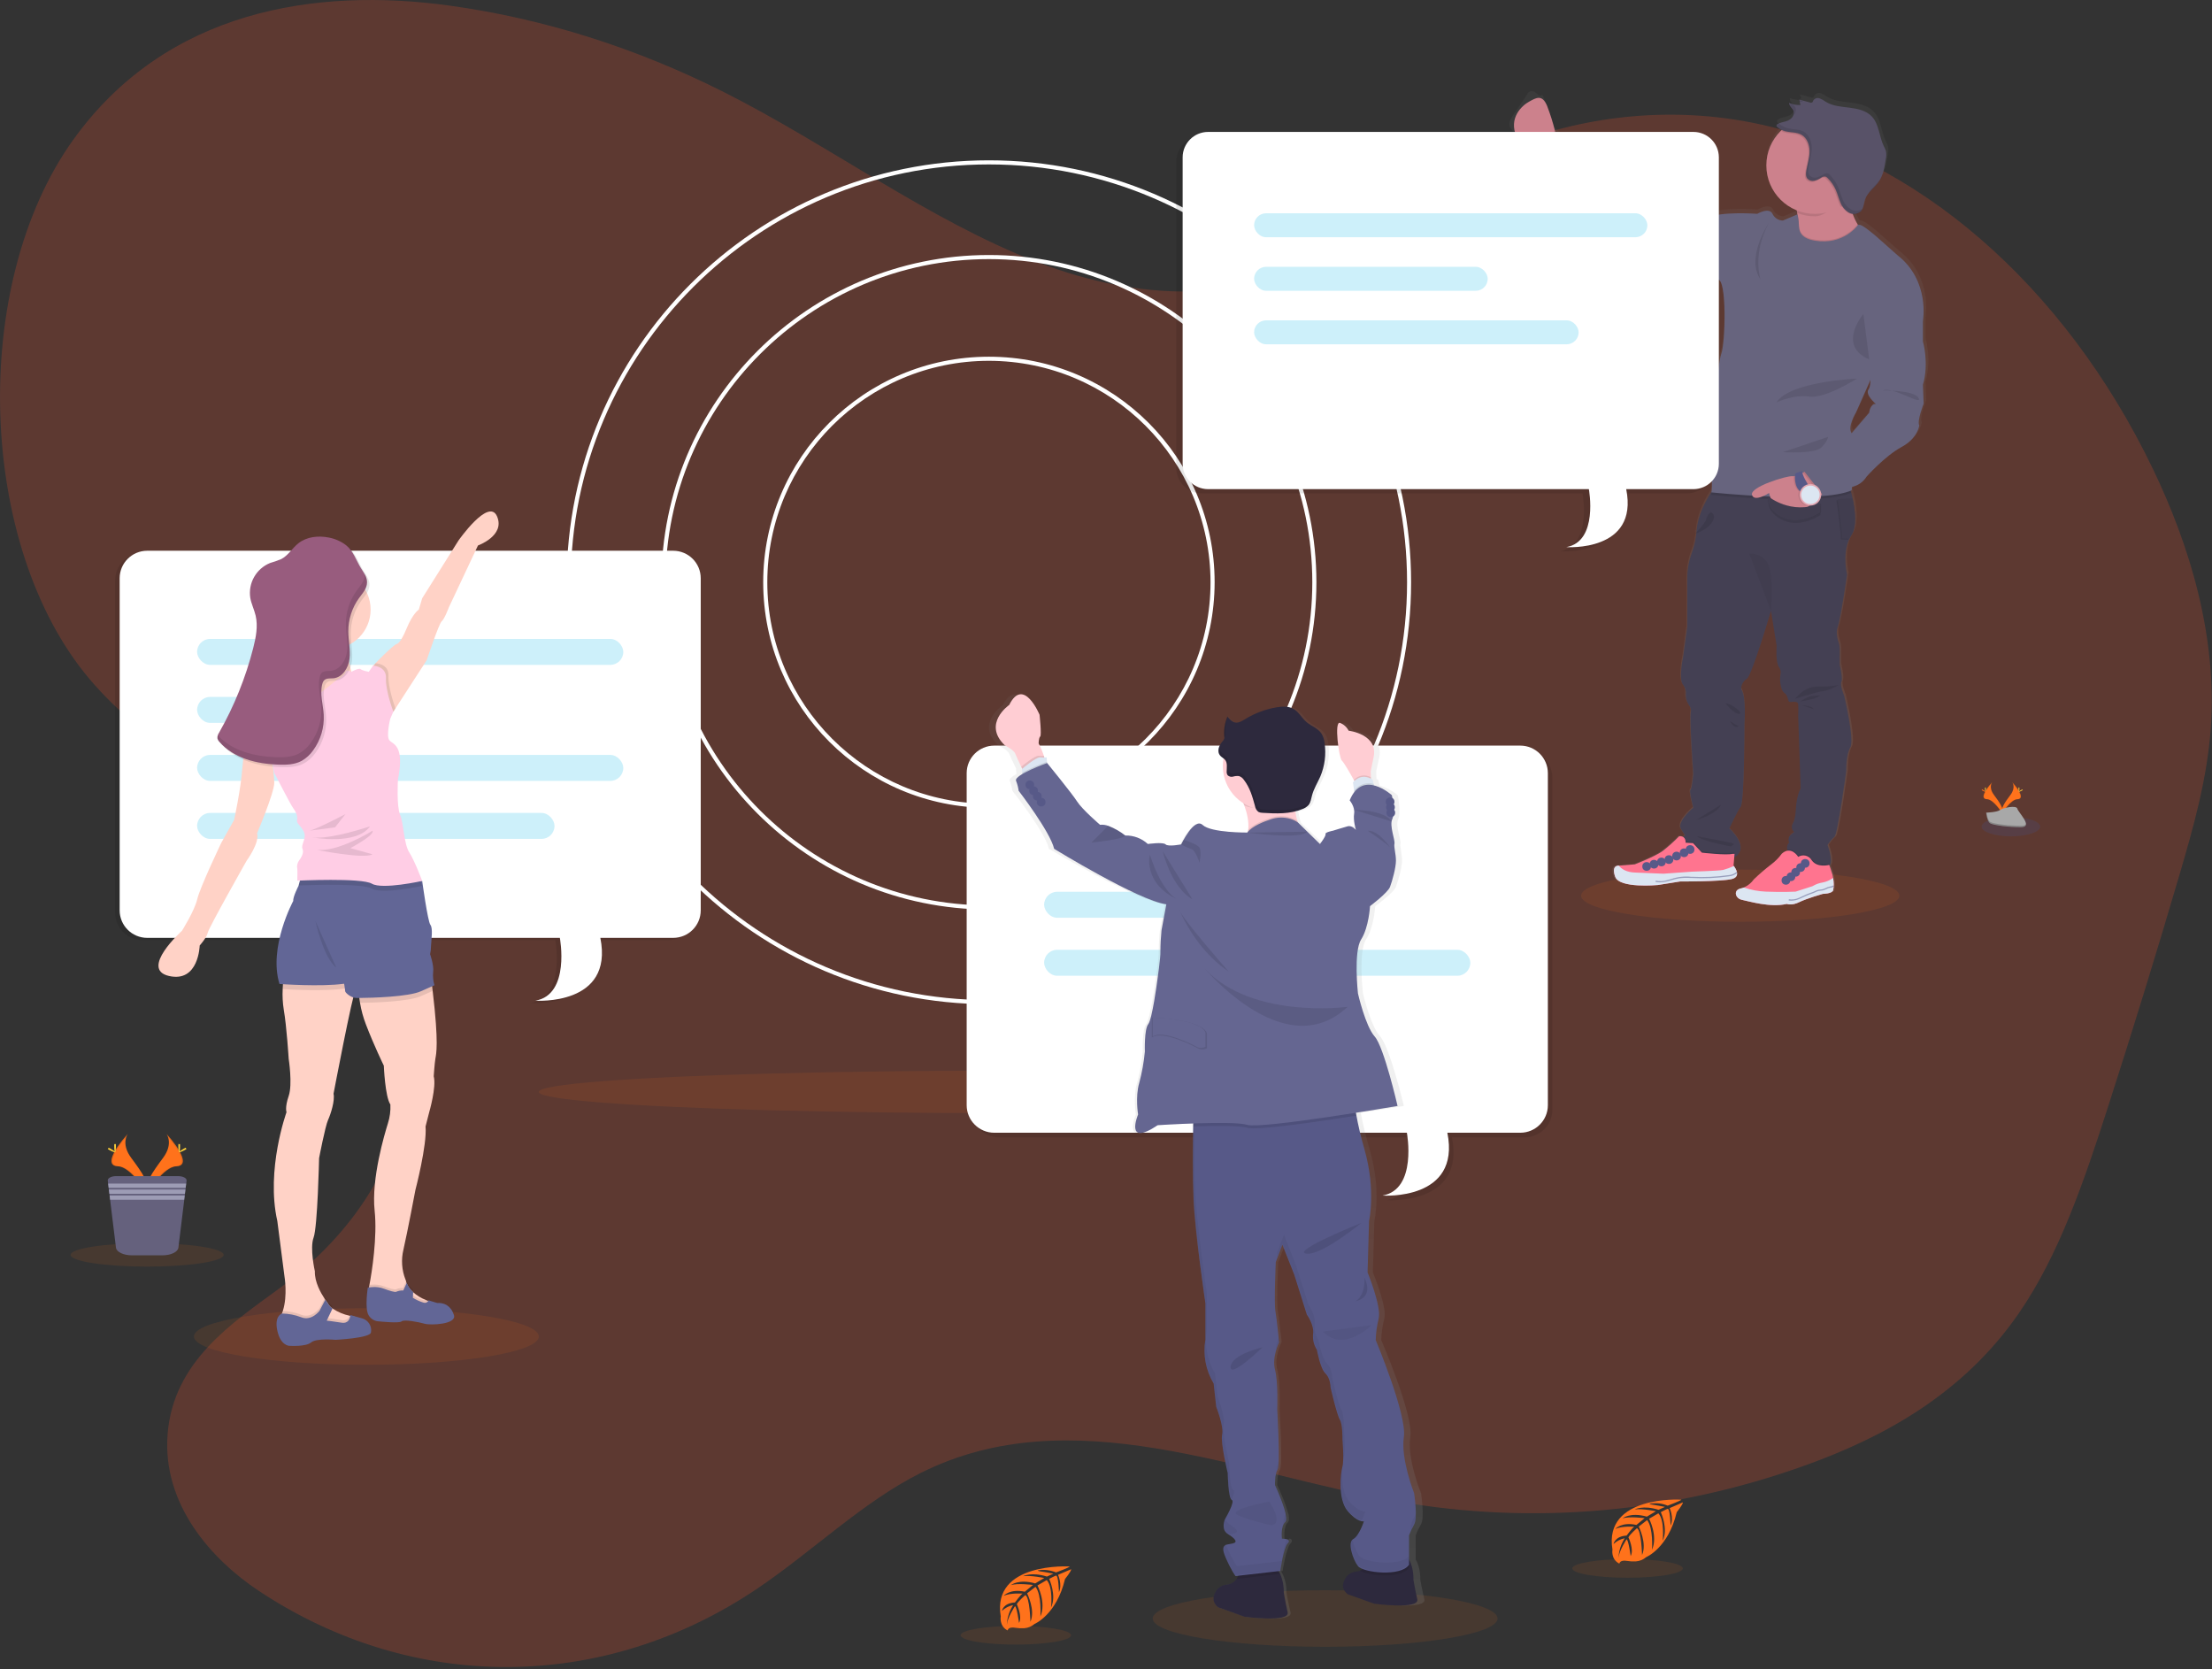 <?xml version="1.0" encoding="UTF-8"?>
<svg width="509px" height="384px" viewBox="0 0 509 384" version="1.1" xmlns="http://www.w3.org/2000/svg" xmlns:xlink="http://www.w3.org/1999/xlink">
    <rect x="0" y="0" width="509" height="384" fill="#333333" stroke="none"/>
    <!-- Generator: Sketch 57.1 (83088) - https://sketch.com -->
    <title>Artboard</title>
    <desc>Created with Sketch.</desc>
    <defs>
        <linearGradient x1="50.001%" y1="100.019%" x2="50.001%" y2="-0.003%" id="linearGradient-1">
            <stop stop-color="#808080" stop-opacity="0.25" offset="0%"></stop>
            <stop stop-color="#808080" stop-opacity="0.12" offset="54%"></stop>
            <stop stop-color="#808080" stop-opacity="0.1" offset="100%"></stop>
        </linearGradient>
        <linearGradient x1="49.98%" y1="99.983%" x2="49.98%" y2="0.001%" id="linearGradient-2">
            <stop stop-color="#808080" stop-opacity="0.25" offset="0%"></stop>
            <stop stop-color="#808080" stop-opacity="0.12" offset="54%"></stop>
            <stop stop-color="#808080" stop-opacity="0.1" offset="100%"></stop>
        </linearGradient>
    </defs>
    <g id="Artboard" stroke="none" stroke-width="1" fill="none" fill-rule="evenodd">
        <g id="01" fill-rule="nonzero">
            <path d="M313.441,52.529 C291.603,71.049 263.278,69.851 238.456,60.213 C213.634,50.576 190.833,33.423 166.648,21.229 C146.373,11.006 125.097,4.293 103.561,1.307 C72.738,-2.967 38.317,2.25 16.842,32.178 C-7.073,65.521 -5.236,125.659 20.62,156.246 C33.779,171.814 51.009,179.456 66.033,191.627 C81.058,203.798 94.972,223.97 93.693,247.435 C92.508,269.135 78.734,285.821 64.48,296.279 C53.464,304.36 39.898,313.186 38.572,329.929 C37.287,346.124 48.695,358.818 59.588,366.036 C95.124,389.581 138.913,389.354 174.325,365.442 C186.951,356.908 198.548,345.558 211.792,338.915 C246.568,321.461 284.889,339.029 321.713,345.458 C352.877,350.898 384.838,348.077 415.203,337.212 C433.439,330.688 451.745,320.701 464.555,302.133 C473.795,288.736 479.551,271.777 484.952,255.03 C490.713,237.176 496.251,219.193 501.568,201.081 C504.755,190.207 507.895,179.126 508.721,167.498 C510.213,146.42 503.924,125.583 495.359,107.798 C475.023,65.563 440.771,35.867 403.678,28.324 C366.584,20.78 327.342,35.513 298.572,67.752" id="Path" fill="#FF522F" opacity="0.21"></path>
            <ellipse id="Oval" fill="#FF721B" opacity="0.1" cx="231.156" cy="251.218" rx="107.173" ry="4.887"></ellipse>
            <path d="M227.558,231.037 C173.981,231.037 130.395,187.49 130.395,133.961 C130.395,80.432 173.967,36.886 227.558,36.886 C281.149,36.886 324.707,80.437 324.707,133.961 C324.707,187.485 281.116,231.037 227.558,231.037 Z M227.558,37.829 C174.5,37.829 131.339,80.956 131.339,133.961 C131.339,186.966 174.486,230.093 227.558,230.093 C280.63,230.093 323.777,186.966 323.777,133.961 C323.777,80.956 280.597,37.829 227.558,37.829 Z" id="Shape" fill="#FFFFFF"></path>
            <path d="M227.558,209.252 C186.007,209.252 152.195,175.475 152.195,133.961 C152.195,92.448 186.007,58.671 227.558,58.671 C269.109,58.671 302.916,92.448 302.916,133.961 C302.916,175.475 269.109,209.252 227.558,209.252 Z M227.558,59.614 C186.522,59.614 153.139,92.967 153.139,133.961 C153.139,174.956 186.522,208.308 227.558,208.308 C268.594,208.308 301.972,174.956 301.972,133.961 C301.972,92.967 268.575,59.614 227.558,59.614 Z" id="Shape" fill="#FFFFFF"></path>
            <path d="M227.558,185.853 C198.873,185.853 175.619,162.62 175.619,133.961 C175.619,105.302 198.873,82.069 227.558,82.069 C256.243,82.069 279.497,105.302 279.497,133.961 C279.463,162.606 256.229,185.819 227.558,185.853 L227.558,185.853 Z M227.558,83.013 C199.394,83.013 176.564,105.823 176.564,133.961 C176.564,162.099 199.394,184.91 227.558,184.91 C255.721,184.91 278.552,162.099 278.552,133.961 C278.519,105.837 255.707,83.047 227.558,83.013 Z" id="Shape" fill="#FFFFFF"></path>
            <ellipse id="Oval" fill="#2575FC" opacity="0.1" cx="462.723" cy="190.189" rx="6.738" ry="2.227"></ellipse>
            <ellipse id="Oval" fill="#FF721B" opacity="0.1" cx="84.306" cy="307.492" rx="39.681" ry="6.505"></ellipse>
            <g id="Group" opacity="0.1" transform="translate(26.442, 126.899)" fill="#000000">
                <path d="M127.425,0.34 L6.365,0.34 C2.875,0.35 0.048,3.174 0.038,6.661 L0.038,83.084 C0.048,86.571 2.875,89.395 6.365,89.405 L101.333,89.405 C101.333,89.405 103.793,102.453 95.709,103.859 C95.709,103.859 113.812,105.157 110.648,89.405 L127.425,89.405 C130.915,89.395 133.741,86.571 133.752,83.084 L133.752,6.661 C133.741,3.174 130.915,0.35 127.425,0.34 Z" id="Path"></path>
                <g opacity="0.2" transform="translate(17.47, 20.285)" id="Rectangle">
                    <rect x="0.387" y="0.34" width="98.07" height="5.972" rx="2.986"></rect>
                    <rect x="0.387" y="27.031" width="98.07" height="5.972" rx="2.986"></rect>
                    <rect x="0.387" y="40.372" width="82.243" height="5.972" rx="2.986"></rect>
                    <rect x="0.387" y="13.685" width="42.524" height="5.972" rx="2.986"></rect>
                </g>
            </g>
            <path d="M154.924,126.711 L33.859,126.711 C30.369,126.721 27.543,129.545 27.532,133.032 L27.532,209.455 C27.543,212.941 30.369,215.766 33.859,215.776 L128.827,215.776 C128.827,215.776 131.292,228.824 123.203,230.225 C123.203,230.225 141.307,231.523 138.143,215.776 L154.924,215.776 C158.413,215.766 161.239,212.941 161.246,209.455 L161.246,133.032 C161.239,129.546 158.413,126.721 154.924,126.711 L154.924,126.711 Z" id="Path" fill="#FFFFFF"></path>
            <g id="Group" opacity="0.2" transform="translate(45.328, 146.713)" fill="#05B5E6">
                <rect id="Rectangle" x="0.028" y="0.283" width="98.07" height="5.972" rx="2.986"></rect>
                <rect id="Rectangle" x="0.028" y="26.974" width="98.07" height="5.972" rx="2.986"></rect>
                <rect id="Rectangle" x="0.028" y="40.32" width="82.243" height="5.972" rx="2.986"></rect>
                <rect id="Rectangle" x="0.028" y="13.629" width="42.524" height="5.972" rx="2.986"></rect>
            </g>
            <path d="M109.987,125.498 L103.278,139.754 C103.278,139.754 102.286,142.429 101.649,142.924 C101.011,143.42 98.193,151.888 98.193,151.888 L91.001,162.992 L91.001,162.992 L90.529,163.747 L87.696,162.969 L85.718,155.577 L85.841,153.43 L85.841,153.161 C85.841,153.161 90.293,148.51 91.28,148.156 C91.28,148.156 92.054,148.246 93.542,144.642 C95.029,141.037 96.375,140.254 96.375,140.254 L97.149,137.641 L105.488,124.38 C105.488,124.38 112.476,114.365 114.379,118.809 C116.281,123.253 109.987,125.498 109.987,125.498 Z" id="Path" fill="#FFD2C6"></path>
            <path d="M82.129,226.758 C82.107,227 82.029,227.234 81.903,227.442 C81.128,228.57 76.751,251.638 76.751,251.638 C77.101,253.195 76.119,256.299 75.476,257.709 C74.834,259.12 73.427,266.455 73.427,266.455 C73.427,266.455 73.078,282.259 72.162,284.726 C71.246,287.193 72.455,292.486 72.455,292.486 C72.365,294.92 73.829,297.491 74.697,298.803 C74.764,298.888 74.815,298.973 74.867,299.044 C75.151,299.449 75.34,299.68 75.34,299.68 C75.577,300.154 75.913,300.571 76.326,300.902 C76.388,300.954 76.454,301.001 76.525,301.053 C77.724,301.859 79.067,302.426 80.481,302.723 L80.618,302.751 C81.185,302.879 81.563,302.926 81.563,302.926 L81.912,304.813 L78.173,305.587 L71.043,306.058 C71.043,306.058 62.638,306.695 64.546,302.954 C64.68,302.699 64.795,302.434 64.89,302.162 L64.89,302.162 C64.961,301.983 65.027,301.794 65.084,301.605 C66.231,298.01 65.457,293.642 65.457,293.642 L63.814,280.929 C61.137,269.078 65.929,255.884 65.929,255.884 C65.929,255.884 65.509,254.827 66.43,252.147 C67.35,249.468 66.43,243.614 66.43,243.614 C66.43,243.614 65.958,236.066 65.301,232.325 C65.051,230.754 64.965,229.162 65.046,227.574 C65.076,226.642 65.162,225.713 65.301,224.791 L81.402,222.659 C81.402,222.659 82.309,225.263 82.129,226.758 Z" id="Path" fill="#FFD2C6"></path>
            <path d="M81.893,304.837 L78.154,305.61 L71.024,306.082 C71.024,306.082 62.619,306.719 64.527,302.978 C64.661,302.722 64.776,302.458 64.872,302.185 L64.872,302.185 C64.942,302.006 65.008,301.817 65.065,301.629 C66.52,301.674 67.957,301.964 69.315,302.487 C71.709,303.431 73.512,301.001 73.512,301.001 L74.674,298.784 L74.844,298.463 C75.127,298.869 75.316,299.1 75.316,299.1 C75.594,299.645 76.001,300.115 76.501,300.468 L76.303,300.883 L75.174,303.242 C75.174,303.242 76.619,303.388 78.598,303.714 C79.391,303.929 80.213,303.479 80.458,302.695 L80.595,302.723 C81.161,302.851 81.539,302.898 81.539,302.898 L81.893,304.837 Z" id="Path" fill="#000000" opacity="0.1"></path>
            <path d="M85.354,306.596 C85.071,307.865 77.2,308.257 77.2,308.257 C77.2,308.257 72.818,307.832 71.591,308.856 C70.363,309.88 66.746,309.634 66.604,309.634 C66.463,309.634 64.56,309.559 63.814,306.143 C63.091,302.813 64.787,302.233 64.872,302.204 L64.872,302.204 C66.395,302.225 67.903,302.517 69.324,303.068 C71.718,304.011 73.522,301.586 73.522,301.586 L74.853,299.044 C75.137,299.449 75.325,299.68 75.325,299.68 C75.601,300.228 76.008,300.7 76.511,301.053 L75.184,303.841 C75.184,303.841 76.629,303.987 78.607,304.313 C80.189,304.568 80.533,303.28 80.604,302.761 C80.609,302.69 80.609,302.619 80.604,302.549 C80.604,302.549 81.837,302.902 83.352,303.327 C84.769,303.731 85.639,305.152 85.354,306.596 L85.354,306.596 Z" id="Path" fill="#626696"></path>
            <path d="M100.185,243.571 C99.996,244.699 99.803,247.619 99.803,247.619 C100.464,250.062 98.769,255.869 98.769,255.869 L97.923,259.172 C98.301,263.417 95.596,273.753 95.596,273.753 C95.596,273.753 93.783,283.349 92.838,287.491 C92.275,289.789 92.44,292.206 93.31,294.406 C93.358,294.52 93.386,294.576 93.386,294.576 C93.386,294.656 93.419,294.732 93.443,294.807 C93.466,294.883 93.504,295.034 93.542,295.142 C93.758,295.72 94.078,296.254 94.486,296.718 C94.641,296.903 94.81,297.077 94.991,297.237 L95.02,297.265 C95.906,298.049 96.922,298.673 98.023,299.11 L98.023,299.11 L98.495,299.298 C98.985,299.483 99.484,299.64 99.992,299.77 L99.992,299.77 C100.047,299.786 100.104,299.798 100.162,299.808 L99.779,302.025 L94.793,300.751 L88.112,298.586 L84.807,296.699 C84.807,296.699 84.844,296.52 84.91,296.175 C84.91,296.175 84.91,296.138 84.91,296.119 C84.939,295.972 84.967,295.798 85.01,295.6 C85.571,292.722 86.851,284.561 86.209,278.57 C85.411,271.14 88.508,260.884 89.264,258.44 C89.711,257.044 89.903,255.579 89.83,254.115 C88.603,252.322 88.32,245.18 88.32,245.18 C88.32,245.18 86.063,240.566 84.193,235.674 C83.576,234.077 83.125,232.42 82.847,230.73 C82.629,229.539 82.538,228.327 82.573,227.117 C82.573,227.117 97.739,213.29 99.401,226.678 C99.458,227.15 99.51,227.565 99.562,227.989 C101.016,240.226 100.365,242.481 100.185,243.571 Z" id="Path" fill="#FFD2C6"></path>
            <path d="M100.185,299.822 L99.803,302.039 L94.817,300.765 L88.135,298.6 L84.83,296.713 C84.83,296.713 84.868,296.534 84.934,296.189 C84.934,296.189 84.934,296.152 84.934,296.133 C84.962,295.987 84.991,295.812 85.033,295.614 L85.505,295.567 L85.543,295.567 C86.493,295.479 87.451,295.608 88.343,295.944 C89.429,296.355 90.855,296.822 91.148,296.623 C91.652,296.407 92.2,296.311 92.748,296.34 L93.443,294.821 L93.542,294.59 C93.757,295.169 94.077,295.703 94.486,296.166 C94.651,296.361 94.829,296.544 95.02,296.713 L94.991,297.251 L94.954,298.01 C95.699,298.487 96.506,298.86 97.352,299.119 C97.572,299.174 97.802,299.174 98.023,299.119 L98.023,299.119 L98.495,299.308 C98.985,299.492 99.484,299.65 99.992,299.779 L99.992,299.779 C100.055,299.798 100.12,299.812 100.185,299.822 L100.185,299.822 Z" id="Path" fill="#000000" opacity="0.1"></path>
            <path d="M97.711,304.554 C96.318,304.153 92.961,303.516 92.418,304.011 C91.875,304.506 87.224,304.011 87.224,304.011 C86.23,303.993 85.318,303.456 84.821,302.596 C83.876,301.091 84.637,296.223 84.637,296.223 L84.981,296.189 L85.557,296.133 L85.595,296.133 C86.545,296.042 87.503,296.171 88.395,296.51 C89.481,296.916 90.907,297.383 91.2,297.19 C91.704,296.971 92.252,296.874 92.8,296.907 L93.594,295.156 C93.81,295.734 94.13,296.268 94.538,296.732 C94.703,296.927 94.881,297.11 95.072,297.279 L95.005,298.577 C95.751,299.051 96.558,299.422 97.404,299.68 C97.826,299.853 98.31,299.7 98.556,299.317 C98.594,299.257 98.623,299.192 98.641,299.124 L98.641,299.124 C98.684,299.204 99.142,299.36 100.61,299.779 L100.61,299.779 C102.206,299.69 103.745,300.383 104.454,302.544 C105.162,304.704 99.076,304.95 97.711,304.554 Z" id="Path" fill="#626696"></path>
            <path d="M82.129,226.758 C81.818,226.848 81.534,226.933 81.27,227.018 C80.59,227.226 79.894,227.372 79.188,227.456 C74.735,228.084 67.383,227.706 65.056,227.56 C65.086,226.628 65.171,225.699 65.311,224.777 L81.412,222.645 C81.412,222.645 82.309,225.263 82.129,226.758 Z" id="Path" fill="#000000" opacity="0.1"></path>
            <path d="M96.162,222.852 C96.162,222.852 90.251,223.767 85.444,224.819 C83.839,225.168 82.356,225.532 81.261,225.89 C80.58,226.094 79.883,226.24 79.178,226.329 C73.824,227.079 64.314,226.385 64.314,226.385 C61.703,217.922 67.487,207.266 67.487,207.266 C67.35,206.417 68.691,203.812 68.691,203.812 L68.715,203.728 L69.537,200.708 L91.497,200.708 L91.766,202.006 L92.324,204.647 L95.77,221.003 L96.162,222.852 Z" id="Path" fill="#626696"></path>
            <path d="M99.562,227.985 L99.43,228.041 L96.861,229.178 C94.08,230.461 85.756,230.702 82.847,230.726 C82.629,229.534 82.538,228.323 82.573,227.112 C82.573,227.112 97.739,213.285 99.401,226.673 C99.458,227.15 99.51,227.56 99.562,227.985 Z" id="Path" fill="#000000" opacity="0.1"></path>
            <path d="M99.968,226.678 L99.43,226.914 L96.861,228.055 C94.028,229.357 85.439,229.589 82.696,229.603 L81.974,229.603 C80.703,229.56 79.433,228.371 79.433,228.06 C79.433,227.89 79.301,227.055 79.188,226.338 C79.093,225.763 79.008,225.267 79.008,225.267 C79.008,225.267 73.342,222.824 70.467,220.847 C68.309,219.38 68.852,208.954 69.272,203.713 C69.419,201.907 69.546,200.718 69.546,200.718 L91.776,202.015 L94.892,202.194 L96.677,202.591 L97.149,202.69 C97.149,202.69 98.424,212.002 99.038,212.776 C99.652,213.549 99.255,216.163 99.179,217.649 C99.177,218.283 99.107,218.916 98.972,219.536 C98.972,219.536 99.888,222.149 99.671,223.612 C99.573,224.643 99.674,225.684 99.968,226.678 Z" id="Path" fill="#626696"></path>
            <ellipse id="Oval" fill="#FFD2C6" cx="76.175" cy="140.245" rx="9.108" ry="9.1"></ellipse>
            <path d="M71.742,144.042 C71.742,144.042 72.374,152.661 70.613,154.638 C68.852,156.614 64.258,160.351 64.258,160.351 L65.674,166.205 L73.654,167.125 L82.975,157.176 L80.855,154.567 C80.855,154.567 79.23,149.062 80.571,146.312 C81.912,143.561 71.742,144.042 71.742,144.042 Z" id="Path" fill="#FFD2C6"></path>
            <path d="M91.001,162.992 L91.001,162.992 L90.529,163.747 L87.696,162.969 L85.718,155.577 L85.841,153.43 L86.421,152.595 C86.421,152.595 89.528,152.671 89.391,155.492 C89.254,157.968 90.666,162.049 91.001,162.992 Z" id="Path" fill="#000000" opacity="0.1"></path>
            <path d="M97.144,203.812 C97.144,203.812 94.897,204.313 92.324,204.647 C89.75,204.982 86.78,205.152 85.562,204.445 C83.518,203.237 72.44,203.581 69.263,203.704 C69.036,203.704 68.857,203.704 68.715,203.728 L69.537,200.708 L91.497,200.708 L91.766,202.006 L94.883,202.185 L96.668,202.581 C96.965,203.312 97.144,203.812 97.144,203.812 Z" id="Path" fill="#000000" opacity="0.1"></path>
            <path d="M85.85,153.157 C85.85,153.157 88.957,153.227 88.815,156.048 C88.674,158.869 90.51,163.738 90.51,163.738 L89.802,165.361 C89.802,165.361 88.815,169.309 89.59,170.3 C90.364,171.29 93.192,171.286 91.568,179.4 C91.568,179.4 91.219,185.466 92.064,187.443 C92.909,189.42 92.909,194.142 94.179,196.118 C95.449,198.095 97.149,202.68 97.149,202.68 C97.149,202.68 87.965,204.723 85.567,203.312 C83.168,201.902 68.408,202.619 68.408,202.619 C68.408,202.619 68.479,200.147 68.408,199.869 C68.278,199.245 68.405,198.595 68.762,198.067 C69.234,197.397 70.032,196.269 69.607,195.283 C69.182,194.297 70.67,192.84 69.891,191.311 C69.112,189.783 68.167,189.476 68.356,188.641 C68.545,187.806 68.054,186.674 67.492,185.971 C66.93,185.268 63.11,177.81 63.11,177.81 L62.478,174.314 C62.478,174.314 57.562,170.715 57.652,169.021 C57.742,167.328 59.512,164.983 59.512,164.983 L64.234,160.346 C64.234,160.346 66.845,163.176 69.385,162.181 C71.926,161.186 77.408,156.468 77.408,156.468 C77.408,156.468 79.362,155.411 79.504,154.638 C79.646,153.864 80.845,154.567 80.845,154.567 C80.845,154.567 82.611,153.6 82.965,153.94 C83.319,154.279 84.854,154.567 84.854,154.567 L85.85,153.157 Z" id="Path" fill="#FFCDE5"></path>
            <path d="M59.158,167.851 L57.652,169.026 C57.652,169.026 56.122,171.781 55.763,176.715 C55.405,181.65 53.875,188.632 53.875,188.632 L50.909,193.929 C50.909,193.929 46.022,204.152 45.39,206.865 C44.757,209.577 41.858,214.167 41.858,214.167 C41.858,214.167 32.042,222.979 38.893,224.546 C45.744,226.112 45.952,217.531 45.952,217.531 C45.952,217.531 47.552,215.766 47.812,214.568 C48.072,213.37 56.755,198.024 56.755,198.024 C56.755,198.024 59.796,193.896 59.158,191.712 C59.158,191.712 63.11,182.424 63.11,180.093 C63.036,178.154 62.824,176.223 62.478,174.314 L63.11,169.446 L59.158,167.851 Z" id="Path" fill="#FFD2C6"></path>
            <path d="M79.495,187.301 C79.495,187.301 72.573,190.92 71.232,191.108 C69.891,191.297 77.091,190.354 77.091,190.354 L79.495,187.301 Z" id="Path" fill="#000000" opacity="0.1"></path>
            <path d="M85.142,190.122 C85.142,190.122 75.963,193.227 71.921,192.66 C71.94,192.66 81.964,194.566 85.142,190.122 Z" id="Path" fill="#000000" opacity="0.1"></path>
            <path d="M85.708,191.137 C85.708,191.137 77.445,196.326 72.573,195.481 C72.573,195.481 83.943,197.741 85.708,196.543 L80.623,195.128 C80.623,195.128 86.275,192.146 85.708,191.137 Z" id="Path" fill="#000000" opacity="0.1"></path>
            <path d="M76.189,124.234 C73.8,123.762 71.151,124.045 69.239,125.545 C67.823,126.659 66.878,128.376 65.287,129.187 C64.445,129.541 63.582,129.845 62.704,130.098 C59.515,131.399 57.635,134.715 58.157,138.117 C58.408,139.533 59.064,140.806 59.385,142.184 C59.961,144.646 59.456,147.227 58.828,149.675 C57.086,156.479 54.442,163.021 50.966,169.125 C50.689,169.503 50.551,169.964 50.574,170.432 C50.657,170.746 50.82,171.034 51.046,171.267 C54.309,175.041 59.621,176.329 64.607,176.498 C66.444,176.56 68.384,176.498 69.98,175.607 C71.021,175.01 71.916,174.19 72.601,173.206 C74.341,170.832 75.205,167.93 75.047,164.993 C74.91,162.634 74.102,160.233 74.712,157.945 C74.776,157.625 74.923,157.328 75.137,157.081 C75.675,156.534 76.553,156.676 77.327,156.586 C79.4,156.346 80.741,154.161 80.987,152.095 C81.232,150.029 80.713,147.939 80.703,145.859 C80.692,143.104 81.553,140.415 83.163,138.179 C83.853,137.235 84.736,136.292 84.967,135.108 C85.26,133.622 84.396,132.527 83.65,131.334 C82.493,129.503 81.926,127.366 80.165,125.97 C78.993,125.09 77.632,124.495 76.189,124.234 L76.189,124.234 Z" id="Path" fill="#000000" opacity="0.1"></path>
            <path d="M75.623,123.668 C73.238,123.196 70.585,123.479 68.673,124.984 C67.256,126.093 66.312,127.814 64.72,128.626 C63.88,128.979 63.019,129.281 62.142,129.532 C58.953,130.833 57.071,134.148 57.591,137.551 C57.841,138.966 58.497,140.24 58.823,141.622 C59.399,144.085 58.889,146.661 58.266,149.109 C56.528,155.912 53.889,162.454 50.418,168.559 C50.141,168.934 50.004,169.395 50.031,169.861 C50.111,170.177 50.274,170.465 50.503,170.696 C53.771,174.47 59.078,175.758 64.064,175.928 C65.901,175.994 67.841,175.928 69.437,175.041 C70.478,174.442 71.373,173.62 72.058,172.635 C73.789,170.265 74.648,167.37 74.49,164.441 C74.353,162.082 73.545,159.681 74.159,157.388 C74.222,157.069 74.367,156.772 74.579,156.525 C75.118,155.978 75.996,156.119 76.775,156.053 C78.848,155.812 80.184,153.628 80.43,151.557 C80.675,149.486 80.16,147.406 80.146,145.321 C80.129,142.558 80.988,139.861 82.602,137.617 C83.291,136.674 84.169,135.73 84.401,134.542 C84.693,133.056 83.834,131.966 83.088,130.768 C81.931,128.937 81.364,126.8 79.599,125.409 C78.428,124.525 77.066,123.929 75.623,123.668 Z" id="Path" fill="#985C7E"></path>
            <path d="M72.573,211.875 C72.573,211.875 74.386,220.338 77.398,222.645 L72.573,211.875 Z" id="Path" fill="#000000" opacity="0.1"></path>
            <g id="Group" opacity="0.1" transform="translate(49.578, 131.617)" fill="#000000">
                <path d="M8.551,7.822 C8.457,7.491 8.348,7.161 8.235,6.836 C8.329,7.166 8.438,7.496 8.551,7.822 Z" id="Path"></path>
                <path d="M34.313,0.434 C34.335,0.7 34.322,0.968 34.275,1.231 C34.039,2.425 33.161,3.354 32.471,4.307 C30.86,6.541 29.998,9.228 30.011,11.982 C30.011,14.067 30.535,16.148 30.29,18.219 C30.044,20.29 28.708,22.464 26.635,22.714 C25.87,22.804 24.978,22.658 24.444,23.186 C24.23,23.432 24.084,23.73 24.019,24.05 C23.42,26.342 24.218,28.739 24.35,31.102 C24.509,34.031 23.652,36.926 21.923,39.296 C21.237,40.281 20.342,41.102 19.302,41.702 C17.683,42.575 15.766,42.646 13.924,42.589 C9.023,42.424 3.81,41.174 0.534,37.537 C0.446,37.752 0.418,37.986 0.453,38.216 C0.533,38.532 0.696,38.82 0.925,39.051 C4.193,42.825 9.5,44.113 14.486,44.283 C16.323,44.349 18.264,44.283 19.859,43.396 C20.899,42.795 21.794,41.974 22.48,40.99 C24.211,38.62 25.07,35.725 24.912,32.796 C24.775,30.437 23.967,28.036 24.581,25.743 C24.644,25.424 24.789,25.127 25.001,24.88 C25.54,24.333 26.418,24.474 27.197,24.408 C29.27,24.167 30.606,21.983 30.852,19.912 C31.097,17.841 30.582,15.761 30.568,13.676 C30.557,10.923 31.416,8.237 33.024,6.001 C33.713,5.057 34.591,4.114 34.823,2.925 C34.972,2.06 34.79,1.171 34.313,0.434 L34.313,0.434 Z" id="Path"></path>
            </g>
            <path d="M246.128,360.403 C246.128,360.403 228.162,359.318 230.282,371.895 C230.282,371.895 229.862,374.117 231.878,375.126 C231.878,375.126 231.911,374.183 233.72,374.513 C234.364,374.622 235.018,374.653 235.67,374.608 C236.552,374.547 237.391,374.201 238.059,373.622 L238.059,373.622 C238.059,373.622 243.107,371.537 245.071,363.29 C245.071,363.29 246.525,361.493 246.487,361.031 L243.456,362.323 C243.456,362.323 244.49,364.508 243.673,366.324 C243.673,366.324 243.579,362.404 242.993,362.498 C242.875,362.498 241.421,363.253 241.421,363.253 C241.421,363.253 243.201,367.06 241.855,369.824 C241.855,369.824 242.365,365.135 240.864,363.531 L238.729,364.772 C238.729,364.772 240.812,368.706 239.4,371.914 C239.4,371.914 239.764,366.994 238.281,365.078 L236.345,366.583 C236.345,366.583 238.305,370.456 237.11,373.117 C237.11,373.117 236.954,367.39 235.925,366.984 C235.925,366.984 234.234,368.47 233.979,369.083 C233.979,369.083 235.316,371.914 234.485,373.381 C234.485,373.381 233.975,369.565 233.54,369.55 C233.54,369.55 231.855,372.079 231.68,373.796 C231.761,372.194 232.261,370.641 233.13,369.291 C232.158,369.475 231.262,369.939 230.552,370.626 C230.552,370.626 230.811,368.838 233.545,368.682 C233.545,368.682 234.962,366.767 235.311,366.649 C235.311,366.649 232.591,366.423 230.943,367.154 C230.943,367.154 232.393,365.465 235.811,366.211 L237.7,364.654 C237.7,364.654 234.121,364.182 232.601,364.706 C232.601,364.706 234.348,363.21 238.215,364.3 L240.292,363.055 C240.292,363.055 237.242,362.399 235.424,362.635 C235.424,362.635 237.341,361.602 240.901,362.724 L242.389,362.054 C242.389,362.054 240.151,361.616 239.499,361.55 C238.848,361.484 238.81,361.3 238.81,361.3 C240.226,361.064 241.679,361.228 243.007,361.771 C243.007,361.771 246.18,360.601 246.128,360.403 Z" id="Path" fill="#FF721B"></path>
            <ellipse id="Oval" fill="#FF721B" opacity="0.1" cx="233.753" cy="376.226" rx="12.716" ry="2.146"></ellipse>
            <path d="M386.887,345.024 C386.887,345.024 368.945,343.944 371.041,356.521 C371.041,356.521 370.621,358.743 372.637,359.752 C372.637,359.752 372.67,358.809 374.479,359.134 C375.124,359.243 375.78,359.274 376.433,359.229 C377.315,359.17 378.153,358.823 378.818,358.243 L378.818,358.243 C378.818,358.243 383.87,356.162 385.83,347.916 C385.83,347.916 387.284,346.114 387.246,345.652 L384.196,346.973 C384.196,346.973 385.23,349.157 384.418,350.973 C384.418,350.973 384.319,347.048 383.738,347.143 C383.62,347.143 382.161,347.897 382.161,347.897 C382.161,347.897 383.941,351.704 382.6,354.474 C382.6,354.474 383.11,349.784 381.604,348.176 L379.469,349.421 C379.469,349.421 381.552,353.351 380.14,356.559 C380.14,356.559 380.503,351.638 379.021,349.723 L377.09,351.218 C377.09,351.218 379.044,355.096 377.85,357.757 C377.85,357.757 377.694,352.025 376.669,351.596 C376.669,351.596 374.979,353.087 374.719,353.7 C374.719,353.7 376.06,356.53 375.229,357.993 C375.229,357.993 374.719,354.181 374.285,354.162 C374.285,354.162 372.599,356.691 372.425,358.408 C372.507,356.805 373.008,355.251 373.879,353.903 C372.906,354.087 372.008,354.551 371.296,355.238 C371.296,355.238 371.561,353.455 374.294,353.294 C374.294,353.294 375.711,351.379 376.06,351.261 C376.06,351.261 373.341,351.034 371.688,351.766 C371.688,351.766 373.142,350.077 376.556,350.846 L378.445,349.289 C378.445,349.289 374.861,348.817 373.345,349.341 C373.345,349.341 375.092,347.85 378.959,348.935 L381.037,347.695 C381.037,347.695 377.982,347.034 376.164,347.275 C376.164,347.275 378.081,346.242 381.646,347.36 L383.133,346.694 C383.133,346.694 380.895,346.256 380.239,346.185 C379.583,346.114 379.55,345.935 379.55,345.935 C380.967,345.699 382.422,345.863 383.752,346.407 C383.752,346.407 386.944,345.223 386.887,345.024 Z" id="Path" fill="#FF721B"></path>
            <ellipse id="Oval" fill="#FF721B" opacity="0.1" cx="374.512" cy="360.847" rx="12.716" ry="2.146"></ellipse>
            <ellipse id="Oval" fill="#FF721B" opacity="0.1" cx="400.443" cy="206.072" rx="36.617" ry="6.001"></ellipse>
            <path d="M443.076,87.744 C444.572,82.73 443.076,77.715 443.076,77.715 L443.076,72.998 C443.076,72.998 444.785,63.747 437.173,57.812 L432.121,53.364 C432.121,53.364 429.288,50.939 428.471,50.783 C428.316,50.75 428.158,50.726 427.999,50.713 L427.848,50.628 C427.415,49.885 427.045,49.107 426.743,48.302 C427.405,48.387 428.07,48.16 428.542,47.689 C428.724,47.48 428.868,47.24 428.967,46.981 L428.967,46.981 C429.26,46.325 429.307,45.533 429.557,44.835 C429.776,44.267 430.096,43.745 430.502,43.292 C430.45,43.377 430.398,43.457 430.351,43.542 C431.064,42.655 431.998,41.891 432.664,40.952 C432.798,40.768 432.921,40.576 433.032,40.377 L432.933,40.495 C433.878,39.004 434.147,37.192 434.416,35.456 C434.546,34.864 434.555,34.251 434.444,33.654 C434.316,33.257 434.147,32.875 433.939,32.513 C432.844,30.248 432.867,27.408 431.106,25.602 C429.789,24.248 427.801,23.833 425.912,23.601 C424.023,23.37 422.054,23.238 420.44,22.252 C419.987,21.911 419.488,21.636 418.957,21.436 C418.403,21.244 417.791,21.472 417.498,21.979 C417.465,22.122 417.399,22.257 417.304,22.37 C417.133,22.469 416.925,22.481 416.743,22.403 L414.24,21.733 L414.268,21.861 L414.207,21.861 L414.297,22.257 C414.377,22.257 414.462,22.257 414.533,22.394 L414.131,23.012 C413.355,22.997 412.587,22.837 411.87,22.54 C411.867,22.581 411.867,22.622 411.87,22.663 L411.837,22.663 C411.789,23.37 412.592,23.828 412.838,24.493 C412.937,24.784 412.937,25.099 412.838,25.389 C412.733,25.659 412.572,25.904 412.366,26.106 C411.473,26.984 410.34,26.809 409.315,27.366 C409.136,27.44 408.999,27.591 408.942,27.776 C408.903,27.845 408.892,27.926 408.909,28.003 C408.949,28.109 409.022,28.2 409.117,28.262 C409.416,28.502 409.742,28.705 410.09,28.866 L409.797,29.149 C407.164,31.827 406.049,35.645 406.828,39.318 C407.606,42.99 410.175,46.029 413.669,47.41 C413.707,47.604 413.735,47.802 413.763,48.014 C413.763,48.014 413.763,48.052 413.763,48.071 L413.792,48.34 L410.415,49.755 C409.377,49.748 408.436,49.143 407.998,48.203 C407.214,46.58 404.443,48.203 404.443,48.203 C404.443,48.203 395.977,47.566 392.846,49.123 C392.846,49.123 387.794,47.005 387.086,46.863 C386.377,46.722 385.305,46.155 384.805,46.297 C384.304,46.439 383.667,45.354 383.313,45.448 C382.959,45.542 382.841,44.745 381.679,44.462 C380.518,44.179 380.112,44.533 378.846,43.259 C377.581,41.985 367.179,36.975 367.179,36.975 L362.485,33.159 L357.504,29.206 L357.414,29.371 C357.386,29.253 357.353,29.13 357.32,29.003 C356.83,27.031 356.214,25.093 355.474,23.2 C355.153,22.436 355.002,21.469 354.581,21.979 C354.317,22.285 353.864,21.615 353.165,21.162 C352.873,20.96 352.506,20.899 352.165,20.998 C351.824,21.097 351.546,21.345 351.408,21.672 L351.408,21.672 C347.532,27.743 346.144,28.182 348.391,30.404 C350.388,32.385 351.72,34.135 353.354,34.65 L353.547,34.711 C353.511,34.718 353.474,34.718 353.439,34.711 L362.882,46.009 C362.882,46.009 369.71,51.944 374.408,53.85 C379.106,55.755 378.747,56.322 378.747,56.322 C378.747,56.322 392.973,63.525 395.179,63.398 C397.384,63.27 396.959,78.159 396.033,80.56 C395.108,82.961 393.616,100.335 393.616,100.335 C393.616,100.335 392.199,104.006 393.686,106.548 C393.686,106.548 394.017,111.417 393.72,112.582 C392.421,114.577 390.575,117.964 390.273,121.451 C390.273,121.635 390.235,121.809 390.216,121.988 C390.121,122.099 390.008,122.191 389.881,122.262 C389.881,122.262 390.004,122.234 390.197,122.168 C390.056,123.616 389.739,125.042 389.253,126.413 C388.497,128.37 388.103,130.448 388.091,132.546 L388.091,143.769 L387.152,150.727 C387.152,150.727 386.014,155.996 387.152,157.223 C387.634,157.836 387.858,158.613 387.775,159.388 C387.727,160.287 387.983,161.176 388.502,161.912 C388.903,162.351 389.077,162.95 388.974,163.535 C388.596,164.757 389.531,177.749 389.531,177.749 C389.531,177.749 389.258,181.329 388.88,181.523 C388.502,181.716 389.512,185.636 389.512,185.636 C389.512,185.636 385.669,188.839 386.646,190.538 L387.629,192.042 L387.369,192.297 L387.208,192.458 C386.913,192.287 386.568,192.222 386.231,192.274 C385.025,193.51 383.732,194.659 382.364,195.713 C380.631,196.963 375.914,198.774 375.914,198.774 L372.193,199.076 L372.122,199.076 C372.122,199.076 370.342,198.911 371.339,201.666 C372.335,204.421 381.254,203.553 381.254,203.553 L386.448,202.732 C386.448,202.732 395.74,202.775 398.399,202.19 C399.513,201.94 399.777,201.35 399.707,200.746 C399.707,200.746 399.707,200.746 399.707,200.746 L399.678,200.718 C399.552,200.145 399.292,199.609 398.918,199.156 C398.898,199.128 398.876,199.101 398.852,199.076 L399.022,197.189 C402.965,194.92 397.908,190.453 397.908,190.453 C397.908,190.453 399.636,186.679 400.528,185.466 C401.421,184.254 401.416,166.257 401.416,166.257 C401.416,166.257 401.888,159.756 400.656,158.237 C400.613,157.239 401.123,156.299 401.983,155.789 C402.861,155.19 405.514,146.939 407.597,140.089 L408.909,148.161 C408.909,148.161 408.626,152.02 409.481,153.152 C409.801,153.581 409.928,154.125 409.83,154.652 C409.622,155.741 409.688,156.864 410.024,157.921 C410.119,158.372 410.359,158.78 410.708,159.082 C411.468,159.459 411.516,160.804 411.799,161.087 C412.082,161.37 413.839,160.686 413.933,161.719 C413.987,162.628 413.987,163.54 413.933,164.45 L414.504,181.211 C414.504,181.211 413.56,182.626 413.367,186.297 C413.286,187.882 412.989,188.783 412.682,189.297 C412.332,189.864 412.389,190.593 412.824,191.099 L412.989,191.288 L412.285,191.83 C411.711,192.277 411.53,193.065 411.851,193.717 C411.388,194.121 411.214,194.763 411.412,195.345 C411.446,195.436 411.487,195.524 411.535,195.609 C411.002,195.693 410.508,195.936 410.118,196.307 C409.418,197.27 408.574,198.12 407.616,198.826 C406.221,199.89 404.888,201.03 403.621,202.242 C403.025,203.066 402.22,203.718 401.288,204.129 C401.061,204.22 400.826,204.29 400.585,204.336 C398.696,204.718 399.305,206.671 400.821,206.978 C402.337,207.285 407.365,208.837 411.28,207.921 C411.28,207.921 412.441,208.393 414.146,207.525 C415.85,206.657 419.731,205.638 419.731,205.638 C419.731,205.638 421.866,205.638 422.149,204.789 C422.225,204.52 422.266,204.243 422.272,203.963 L422.333,203.907 L422.276,203.855 C422.281,203.223 422.232,202.592 422.13,201.968 C422.078,201.647 422.017,201.355 421.96,201.124 C421.776,200.416 421.441,199.505 421.294,199.119 C421.319,199.087 421.341,199.054 421.36,199.02 C422.173,197.647 420.822,194.302 420.822,194.302 C421.269,193.602 421.811,192.967 422.432,192.415 C423.192,191.854 425.185,177.164 425.185,177.164 C425.185,177.164 425.091,173.39 426.129,171.701 C427.168,170.012 424.713,159.742 424.713,159.742 C424.713,159.742 423.669,157.383 424.052,156.539 C424.434,155.695 423.669,152.586 423.669,152.586 L423.669,148.878 C423.668,148.435 423.595,147.995 423.452,147.576 C423.159,146.703 422.725,145.028 423.197,143.802 C423.863,142.108 425.379,131.654 425.379,131.654 C425.379,131.654 424.193,127.046 425.926,123.375 C426.066,123.081 426.224,122.796 426.398,122.521 C427.683,120.502 427.3,116.917 426.668,114.03 C426.568,113.582 426.465,113.153 426.361,112.742 C426.313,112.568 426.266,112.403 426.224,112.237 L426.427,112.153 C426.427,112.153 426.427,111.874 426.488,111.407 C427.908,111.132 429.149,110.277 429.911,109.048 C429.911,109.048 434.251,104.175 438.094,102.128 C441.938,100.081 442.221,97.113 442.221,97.113 C441.65,96.123 443.236,92.099 443.236,92.099 L443.076,87.744 Z M430.577,94.24 L426.469,99 C426.468,98.991 426.468,98.981 426.469,98.972 C425.402,97.491 427.466,94.17 427.466,94.17 L430.86,86.57 C430.832,87.551 430.714,88.41 430.417,88.815 C429.472,90.089 432.121,92.207 432.121,92.207 C430.7,92.193 430.558,94.24 430.558,94.24 L430.577,94.24 Z" id="Shape" fill="url(#linearGradient-1)"></path>
            <path d="M358.226,31.847 L355.988,36.192 C355.277,36.134 354.577,35.988 353.901,35.758 C351.736,35.107 349.952,33.562 349,31.513 C346.998,27.088 350.313,24.229 351.857,23.389 C353.401,22.549 354.832,21.582 355.988,24.333 C356.717,26.214 357.326,28.139 357.811,30.097 C358.066,31.145 358.226,31.847 358.226,31.847 Z" id="Path" fill="#CC818C"></path>
            <path d="M429.486,54.491 L425.907,59.827 C425.907,59.827 408.975,67.893 412.214,58.411 C413.631,54.236 413.806,51.18 413.551,49.066 C413.551,49.066 413.551,49.028 413.551,49.01 C413.22,46.368 412.224,45.236 412.224,45.236 C412.224,45.236 428.726,36.801 426.271,42.57 C425.771,43.77 425.57,45.073 425.685,46.368 C425.889,48.232 426.497,50.03 427.466,51.637 C428.042,52.654 428.719,53.61 429.486,54.491 L429.486,54.491 Z" id="Path" fill="#CC818C"></path>
            <path d="M424.359,160.063 C424.359,160.063 426.795,170.262 425.775,171.946 C424.755,173.63 424.831,177.371 424.831,177.371 C424.831,177.371 422.862,191.972 422.111,192.533 C421.496,193.086 420.961,193.721 420.52,194.42 C420.52,194.42 421.856,197.722 421.053,199.09 C420.932,199.302 420.745,199.468 420.52,199.562 C419.264,200.09 414.627,197.746 411.988,196.307 C411.655,196.13 411.405,195.83 411.289,195.472 C411.088,194.897 411.258,194.258 411.719,193.859 C411.398,193.207 411.577,192.421 412.148,191.972 L412.842,191.434 L412.682,191.245 C412.252,190.741 412.195,190.018 412.54,189.453 C412.842,188.943 413.135,188.037 413.215,186.476 C413.404,182.825 414.339,181.423 414.339,181.423 L413.777,164.766 C413.829,163.863 413.829,162.957 413.777,162.054 C413.683,161.025 411.95,161.705 411.671,161.422 C411.393,161.138 411.341,159.808 410.595,159.431 C410.249,159.132 410.01,158.727 409.915,158.28 C409.584,157.229 409.518,156.112 409.721,155.029 C409.819,154.506 409.694,153.966 409.377,153.539 C408.532,152.416 408.815,148.581 408.815,148.581 L407.521,140.561 C405.462,147.368 402.842,155.567 401.978,156.162 C401.126,156.67 400.622,157.605 400.665,158.596 C401.883,160.091 401.416,166.549 401.416,166.549 C401.416,166.549 401.416,184.419 400.538,185.636 C399.659,186.853 397.95,190.594 397.95,190.594 C397.95,190.594 402.969,195.057 399.022,197.307 L398.98,197.331 C394.952,199.576 386.618,193.311 386.618,193.311 L387.487,192.443 L387.742,192.189 L386.798,190.689 C385.83,189.004 389.631,185.825 389.631,185.825 C389.631,185.825 388.62,181.895 388.993,181.707 C389.366,181.518 389.631,177.961 389.631,177.961 C389.631,177.961 388.71,165.049 389.083,163.837 C389.195,163.259 389.031,162.663 388.639,162.223 C388.129,161.491 387.876,160.61 387.921,159.719 C388.004,158.949 387.784,158.178 387.307,157.567 C386.184,156.35 387.307,151.109 387.307,151.109 L388.252,144.184 L388.252,133.155 C388.251,131.04 388.635,128.943 389.385,126.965 C389.951,125.359 390.294,123.683 390.405,121.984 C390.712,118.436 392.619,114.988 393.904,113.021 C394.584,111.983 395.089,111.36 395.089,111.36 L425.057,110.185 C425.057,110.185 425.53,111.52 426.002,113.374 C426.106,113.78 426.21,114.205 426.304,114.653 C426.932,117.53 427.31,121.092 426.04,123.102 C425.862,123.371 425.704,123.654 425.567,123.946 C423.853,127.593 425.024,132.173 425.024,132.173 C425.024,132.173 423.528,142.552 422.871,144.245 C422.399,145.439 422.834,147.104 423.126,147.972 C423.265,148.389 423.337,148.825 423.339,149.265 L423.339,152.949 C423.339,152.949 424.09,156.034 423.717,156.879 C423.344,157.723 424.359,160.063 424.359,160.063 Z" id="Path" fill="#444053"></path>
            <path d="M425.737,123.366 C425.563,123.637 425.405,123.919 425.265,124.21 L423.58,124.116 C423.74,123.248 422.593,115.11 422.593,115.11 L425.992,114.917 C426.625,117.813 427.008,121.38 425.737,123.366 Z" id="Path" fill="#000000" opacity="0.1"></path>
            <path d="M426.016,123.106 C425.838,123.376 425.68,123.658 425.544,123.951 L423.853,123.857 C424.019,122.989 422.871,114.846 422.871,114.846 L426.266,114.657 C426.908,117.535 427.286,121.097 426.016,123.106 Z" id="Path" fill="#444053"></path>
            <path d="M426.016,123.106 C425.838,123.376 425.68,123.658 425.544,123.951 L423.853,123.857 C424.019,122.989 422.871,114.846 422.871,114.846 L426.266,114.657 C426.908,117.535 427.286,121.097 426.016,123.106 Z" id="Path" fill="#000000" opacity="0.05"></path>
            <path d="M421.053,199.076 C420.932,199.288 420.745,199.454 420.52,199.548 C419.264,200.076 414.627,197.732 411.988,196.293 C411.655,196.116 411.405,195.816 411.289,195.458 C412.791,195.184 413.777,196.873 413.777,196.873 C414.284,196.554 414.898,196.454 415.48,196.596 C416.062,196.737 416.562,197.108 416.865,197.623 C418.154,199.51 420.917,198.718 420.917,198.718 C420.917,198.718 420.973,198.845 421.053,199.076 Z" id="Path" fill="#000000" opacity="0.1"></path>
            <path d="M421.833,204.813 C421.549,205.652 419.443,205.652 419.443,205.652 C419.443,205.652 415.666,206.733 413.985,207.572 C412.304,208.412 411.152,207.969 411.152,207.969 C407.285,208.86 402.322,207.318 400.826,207.025 C399.329,206.733 398.739,204.78 400.59,204.407 C400.827,204.359 401.06,204.288 401.284,204.195 C402.207,203.783 403.003,203.132 403.588,202.308 C404.839,201.105 406.155,199.971 407.531,198.911 C408.48,198.211 409.314,197.367 410.005,196.411 C412.205,194.467 413.782,197.137 413.782,197.137 C414.289,196.819 414.903,196.719 415.485,196.86 C416.067,197.001 416.566,197.372 416.87,197.887 C418.159,199.774 420.921,198.982 420.921,198.982 C420.921,198.982 421.393,200.246 421.648,201.157 C421.705,201.388 421.766,201.68 421.818,202.001 C422.003,202.929 422.008,203.883 421.833,204.813 L421.833,204.813 Z" id="Path" fill="#FF748F"></path>
            <ellipse id="Oval" fill="#575988" cx="415.392" cy="198.637" rx="1" ry="1"></ellipse>
            <ellipse id="Oval" fill="#575988" cx="413.192" cy="200.694" rx="1" ry="1"></ellipse>
            <ellipse id="Oval" fill="#575988" cx="410.954" cy="202.543" rx="1" ry="1"></ellipse>
            <ellipse id="Oval" fill="#575988" cx="412.111" cy="201.718" rx="1" ry="1"></ellipse>
            <ellipse id="Oval" fill="#575988" cx="414.339" cy="199.6" rx="1" ry="1"></ellipse>
            <path d="M421.833,204.813 C421.549,205.652 419.443,205.652 419.443,205.652 C419.443,205.652 415.666,206.733 413.985,207.572 C412.304,208.412 411.152,207.969 411.152,207.969 C407.285,208.86 402.322,207.318 400.826,207.025 C399.329,206.733 398.739,204.78 400.59,204.407 C400.827,204.359 401.06,204.288 401.284,204.195 C402.918,204.751 404.625,205.069 406.35,205.138 C410.165,205.298 413.187,205.138 413.187,205.138 L417.049,203.897 C417.781,203.453 418.593,203.158 419.439,203.029 C420.29,202.857 421.094,202.507 421.8,202.001 C421.991,202.927 422.002,203.882 421.833,204.813 Z" id="Path" fill="#DCE6F2"></path>
            <path d="M412.219,207.233 C412.003,207.232 411.788,207.21 411.577,207.167 L411.634,206.893 C412.42,207.015 413.224,206.903 413.947,206.572 C414.292,206.435 414.637,206.275 414.972,206.1 C415.307,205.926 415.775,205.723 416.19,205.567 L416.573,205.435 C416.785,205.365 416.998,205.294 417.201,205.204 C417.319,205.157 417.432,205.1 417.545,205.048 C417.82,204.904 418.112,204.793 418.414,204.718 C418.57,204.689 418.728,204.668 418.886,204.657 C419.029,204.647 419.171,204.63 419.311,204.605 C419.593,204.537 419.865,204.435 420.123,204.303 C420.401,204.162 420.694,204.054 420.997,203.982 L421.205,203.945 C421.425,203.94 421.638,203.862 421.809,203.723 L422.012,203.916 C421.799,204.101 421.529,204.209 421.247,204.223 L421.053,204.256 C420.772,204.324 420.499,204.426 420.241,204.558 C419.964,204.699 419.671,204.807 419.368,204.879 C419.212,204.91 419.054,204.928 418.896,204.935 C418.748,204.946 418.602,204.965 418.457,204.992 C418.177,205.063 417.908,205.167 417.654,205.303 L417.3,205.464 C417.083,205.553 416.865,205.629 416.648,205.699 L416.275,205.832 C415.869,205.983 415.468,206.171 415.076,206.35 C414.684,206.53 414.391,206.676 414.037,206.822 C413.462,207.072 412.846,207.211 412.219,207.233 L412.219,207.233 Z" id="Path" fill="#575988" opacity="0.5"></path>
            <path d="M413.121,160.742 C413.121,160.742 415.066,157.912 418.39,157.959 C421.715,158.006 423.14,157.586 423.14,157.586 C423.14,157.586 421.011,158.846 419.538,159.001 C418.065,159.157 413.121,160.742 413.121,160.742 Z" id="Path" fill="#000000" opacity="0.1"></path>
            <path d="M414.245,161.398 C414.245,161.398 416.001,160.181 417.007,160.134 C418.013,160.086 418.896,159.992 418.896,159.992 C418.425,160.324 417.903,160.577 417.352,160.742 C416.492,160.978 414.245,161.398 414.245,161.398 Z" id="Path" fill="#000000" opacity="0.1"></path>
            <path d="M414.618,162.238 C414.618,162.238 417.267,162.45 417.29,163.153" id="Path" fill="#000000" opacity="0.1"></path>
            <path d="M389.985,122.79 C390.122,122.814 392.482,120.333 392.648,119.351 C392.779,118.733 393.149,118.19 393.677,117.842 C393.677,117.842 395.202,118.45 393.842,120.314 C392.482,122.177 389.985,122.79 389.985,122.79 Z" id="Path" fill="#000000" opacity="0.1"></path>
            <path d="M426.257,42.542 C425.719,43.816 425.242,43.91 425.346,45.146 C424.717,45.809 423.995,46.376 423.202,46.83 C421.526,47.825 419.703,49.769 417.616,49.769 C416.22,49.772 414.836,49.511 413.537,49 C413.206,46.358 412.21,45.226 412.21,45.226 C412.21,45.226 428.703,36.772 426.257,42.542 Z" id="Path" fill="#000000" opacity="0.1"></path>
            <path d="M428.783,38.051 C428.783,44.213 423.783,49.208 417.616,49.208 C411.449,49.208 406.449,44.213 406.449,38.051 C406.449,31.889 411.449,26.894 417.616,26.894 C420.578,26.893 423.419,28.068 425.514,30.161 C427.608,32.253 428.784,35.092 428.783,38.051 L428.783,38.051 Z" id="Path" fill="#CC818C"></path>
            <path d="M429.486,54.491 L425.907,59.827 C425.907,59.827 408.975,67.893 412.214,58.411 C413.631,54.236 413.806,51.18 413.551,49.066 L413.579,49.066 C413.779,49.767 413.892,50.489 413.914,51.217 C413.966,52.67 414.004,54.52 417.621,55.123 C423.65,56.138 426.89,52.368 427.456,51.628 C428.035,52.648 428.715,53.607 429.486,54.491 L429.486,54.491 Z" id="Path" fill="#000000" opacity="0.1"></path>
            <path d="M358.226,31.847 L355.988,36.192 C355.277,36.134 354.577,35.988 353.901,35.758 L353.708,35.527 C354.624,35.876 357.712,30.05 357.712,30.05 L357.811,30.13 C358.066,31.145 358.226,31.847 358.226,31.847 Z" id="Path" fill="#000000" opacity="0.1"></path>
            <path d="M425.978,113.379 C418.749,116.516 393.734,113.851 393.734,113.851 C393.812,113.586 393.855,113.311 393.861,113.035 C394.541,111.997 395.046,111.374 395.046,111.374 L425.015,110.2 C425.015,110.2 425.501,111.525 425.978,113.379 Z" id="Path" fill="#000000" opacity="0.1"></path>
            <path d="M413.593,49.326 L410.26,50.741 C409.231,50.729 408.301,50.127 407.87,49.194 C407.101,47.58 404.362,49.194 404.362,49.194 C404.362,49.194 396,48.561 392.912,50.109 C392.912,50.109 387.926,48 387.246,47.863 C386.566,47.726 385.49,47.16 384.999,47.302 C384.507,47.443 383.875,46.387 383.525,46.457 C383.176,46.528 383.03,45.754 381.906,45.476 C380.782,45.198 380.362,45.547 379.096,44.283 C377.831,43.018 367.58,38.037 367.58,38.037 L362.943,34.263 L358.028,30.333 C358.028,30.333 354.935,36.154 354.024,35.805 L363.364,47.033 C363.364,47.033 370.106,52.93 374.743,54.821 C379.38,56.713 379.026,57.279 379.026,57.279 C379.026,57.279 393.077,64.436 395.254,64.299 C397.431,64.162 397.011,78.965 396.095,81.352 C395.179,83.739 393.71,101 393.71,101 C393.71,101 392.294,104.647 393.776,107.176 C393.776,107.176 394.13,112.365 393.776,113.28 C393.776,113.28 418.948,115.969 426.087,112.808 C426.087,112.808 427.14,101.161 426.087,99.684 C425.034,98.208 427.074,94.915 427.074,94.915 L431.536,84.857 L442.481,73.833 C442.481,73.833 444.166,64.638 436.654,58.737 L431.663,54.317 C431.663,54.317 428.873,51.906 428.061,51.755 C427.248,51.604 427.546,51.755 427.546,51.755 C427.546,51.755 424.288,56.473 417.63,55.369 C414.013,54.76 413.976,52.92 413.924,51.463 C413.901,50.739 413.79,50.022 413.593,49.326 Z" id="Path" fill="#67647E"></path>
            <path d="M427.31,87.103 C427.31,87.103 411.856,87.735 408.768,92.58 C408.768,92.58 412.772,90.693 416.351,91.245 C419.93,91.797 427.31,87.103 427.31,87.103 Z" id="Path" fill="#000000" opacity="0.1"></path>
            <path d="M410.241,104.024 C410.241,104.024 417.545,104.496 419.094,102.972 C420.643,101.449 420.643,100.519 420.643,100.519 L410.241,104.024 Z" id="Path" fill="#000000" opacity="0.1"></path>
            <path d="M428.783,72.229 C428.783,72.229 422.602,79.527 430.119,82.683 L428.783,72.229 Z" id="Path" fill="#000000" opacity="0.1"></path>
            <path d="M392.19,58.124 C392.19,58.124 394.437,62.704 395.561,63.011 L392.19,58.124 Z" id="Path" fill="#000000" opacity="0.1"></path>
            <path d="M384.607,56.156 C384.607,56.156 390.225,61.209 391.278,61.699 C391.278,61.699 385.447,56.156 384.607,56.156 Z" id="Path" fill="#000000" opacity="0.1"></path>
            <path d="M407.011,51.316 C407.011,51.316 401.6,59.383 405.122,64.299 C405.094,64.299 403.149,58.473 407.011,51.316 Z" id="Path" fill="#000000" opacity="0.1"></path>
            <path d="M420.643,112.44 L418.99,113.992 L418.759,114.209 L416.846,116.016 C416.705,116.12 416.573,116.224 416.436,116.318 C408.645,121.899 407.082,113.422 407.082,113.422 C407.082,113.422 403.64,115.667 403.149,113.841 C402.658,112.016 411.176,109.421 412.417,109.563 C412.531,109.574 412.644,109.574 412.757,109.563 C413.371,109.46 413.963,109.251 414.504,108.945 C414.632,108.879 414.759,108.813 414.882,108.742 C415.316,108.5 415.737,108.236 416.143,107.949 L420.643,112.44 Z" id="Path" fill="#CC818C"></path>
            <path d="M429.066,38.051 C429.067,41.986 426.993,45.63 423.608,47.641 C423.454,47.381 423.318,47.11 423.202,46.83 C422.801,45.887 422.555,44.901 422.154,43.967 C421.7,42.946 421.06,42.02 420.265,41.235 C420.139,41.083 419.976,40.965 419.793,40.891 C419.427,40.842 419.057,40.944 418.768,41.174 C418.295,41.496 417.767,41.728 417.21,41.858 C416.642,41.986 416.049,41.807 415.647,41.386 C415.213,40.867 415.274,40.103 415.402,39.438 C415.671,37.985 416.129,36.56 416.129,35.084 C416.129,33.607 415.572,32.013 414.287,31.281 C413.154,30.64 411.747,30.81 410.486,30.456 C410.291,30.404 410.1,30.338 409.915,30.258 C413.088,27.01 417.913,26.006 422.12,27.717 C426.327,29.427 429.079,33.513 429.08,38.051 L429.066,38.051 Z" id="Path" fill="#000000" opacity="0.1"></path>
            <path d="M409.145,28.484 C408.942,28.592 408.72,28.786 408.782,29.012 C408.819,29.119 408.891,29.21 408.985,29.272 C409.504,29.692 410.106,30.001 410.751,30.177 C412.011,30.517 413.423,30.357 414.556,31.003 C415.836,31.734 416.403,33.324 416.398,34.801 C416.393,36.277 415.926,37.707 415.666,39.155 C415.543,39.825 415.477,40.57 415.916,41.108 C416.319,41.527 416.911,41.705 417.479,41.58 C418.035,41.451 418.561,41.221 419.033,40.9 C419.321,40.669 419.691,40.567 420.057,40.617 C420.249,40.688 420.421,40.804 420.558,40.957 C421.354,41.742 421.995,42.67 422.446,43.693 C422.852,44.636 423.098,45.618 423.495,46.556 C423.847,47.522 424.512,48.342 425.383,48.887 C426.288,49.432 427.445,49.311 428.216,48.59 C428.868,47.873 428.849,46.788 429.161,45.868 C429.718,44.278 431.276,43.278 432.249,41.905 C433.344,40.362 433.665,38.414 433.944,36.546 C434.073,35.956 434.083,35.347 433.972,34.753 C433.843,34.361 433.677,33.982 433.476,33.621 C432.39,31.376 432.414,28.55 430.681,26.753 C429.378,25.408 427.404,24.998 425.544,24.771 C423.683,24.545 421.733,24.403 420.137,23.427 C419.69,23.089 419.197,22.816 418.674,22.615 C418.127,22.425 417.522,22.651 417.234,23.153 C417.201,23.297 417.134,23.431 417.04,23.545 C416.873,23.641 416.67,23.653 416.492,23.578 L414.018,22.913 L414.301,24.158 C413.402,24.194 412.506,24.033 411.676,23.686 C411.629,24.389 412.422,24.847 412.668,25.503 C412.85,26.117 412.667,26.781 412.196,27.215 C411.28,28.107 410.156,27.932 409.145,28.484 Z" id="Path" fill="#585268"></path>
            <path d="M399.121,196.156 L399.022,197.279 L398.98,197.302 C394.952,199.548 386.618,193.283 386.618,193.283 L387.487,192.415 C387.773,192.734 387.911,193.159 387.865,193.585 L389.569,193.679 L391.604,195.878 C391.604,195.878 397.114,196.515 398.606,196.156 L399.121,196.156 Z" id="Path" fill="#000000" opacity="0.1"></path>
            <path d="M398.418,202.265 C395.797,202.845 386.613,202.803 386.613,202.803 L381.486,203.619 C381.486,203.619 372.661,204.463 371.679,201.732 C370.696,199.001 372.448,199.161 372.448,199.161 L372.514,199.161 L376.188,198.864 C376.188,198.864 380.848,197.062 382.557,195.821 C383.907,194.773 385.182,193.631 386.373,192.406 C386.373,192.406 387.907,192.109 387.879,193.882 L389.583,193.977 L391.618,196.17 C391.618,196.17 397.129,196.812 398.621,196.453 L399.135,196.453 L398.899,199.166 L398.965,199.251 C399.291,199.671 400.76,201.742 398.418,202.265 Z" id="Path" fill="#FF748F"></path>
            <ellipse id="Oval" fill="#575988" cx="388.908" cy="195.448" rx="1" ry="1"></ellipse>
            <ellipse id="Oval" fill="#575988" cx="382.307" cy="198.312" rx="1" ry="1"></ellipse>
            <ellipse id="Oval" fill="#575988" cx="378.908" cy="199.345" rx="1" ry="1"></ellipse>
            <ellipse id="Oval" fill="#575988" cx="384.04" cy="197.765" rx="1" ry="1"></ellipse>
            <ellipse id="Oval" fill="#575988" cx="380.603" cy="198.831" rx="1" ry="1"></ellipse>
            <ellipse id="Oval" fill="#575988" cx="385.792" cy="196.953" rx="1" ry="1"></ellipse>
            <ellipse id="Oval" fill="#575988" cx="387.525" cy="196.203" rx="1" ry="1"></ellipse>
            <path d="M398.418,202.265 C395.797,202.845 386.613,202.803 386.613,202.803 L381.486,203.619 C381.486,203.619 372.661,204.463 371.679,201.732 C370.696,199.001 372.448,199.161 372.448,199.161 L372.514,199.161 C373.076,199.888 374.205,200.718 376.424,200.756 L382.77,201.015 L389.347,200.543 C389.347,200.543 395.485,200.355 396.51,200.147 C397.353,199.919 398.175,199.618 398.965,199.246 C399.291,199.671 400.76,201.742 398.418,202.265 Z" id="Path" fill="#DCE6F2"></path>
            <path d="M381.958,203.001 C381.607,203.003 381.258,202.96 380.919,202.874 L381.013,202.619 C381.881,202.808 382.782,202.767 383.629,202.501 C383.941,202.421 384.248,202.331 384.574,202.237 C386.037,201.739 387.592,201.563 389.13,201.723 L389.333,201.723 C392.148,201.872 394.971,201.746 397.761,201.345 C398.424,201.302 399.055,201.049 399.565,200.623 L399.768,200.822 C399.216,201.289 398.53,201.57 397.809,201.624 C394.994,202.025 392.148,202.151 389.309,202.001 L389.111,202.001 C388.181,201.933 387.246,201.96 386.321,202.081 C385.754,202.188 385.194,202.328 384.644,202.501 C384.333,202.595 384.021,202.69 383.7,202.77 C383.131,202.92 382.546,202.997 381.958,203.001 L381.958,203.001 Z" id="Path" fill="#575988" opacity="0.5"></path>
            <path d="M420.643,112.44 L418.99,113.992 L414.882,108.742 C415.316,108.5 415.737,108.236 416.143,107.949 L420.643,112.44 Z" id="Path" fill="#000000" opacity="0.1"></path>
            <path d="M439.251,69.351 L442.481,73.842 L442.481,78.56 C442.481,78.56 443.958,83.546 442.481,88.528 L442.646,92.877 C442.646,92.877 441.078,96.877 441.64,97.859 C441.64,97.859 441.357,100.807 437.565,102.845 C433.774,104.883 429.486,109.685 429.486,109.685 C429.486,109.685 427.872,112.775 423.518,112.072 L419.373,113.827 L414.599,107.723 L421.058,104.213 C421.058,104.213 423.306,101.194 424.642,101.335 L430.119,94.962 C430.119,94.962 430.261,92.929 431.663,92.929 C431.663,92.929 429.066,90.825 429.978,89.561 C430.889,88.296 430.119,82.683 430.119,82.683 L439.251,69.351 Z" id="Path" fill="#67647E"></path>
            <path d="M433.212,89.839 C433.212,89.839 440.587,89.702 441.498,91.594 C442.41,93.486 435.459,88.787 433.212,89.839 Z" id="Path" fill="#000000" opacity="0.1"></path>
            <path d="M418.787,113.841 C418.789,113.965 418.78,114.088 418.759,114.209 C418.583,115.374 417.613,116.255 416.436,116.318 L416.303,116.318 C414.934,116.318 413.825,115.209 413.825,113.841 C413.826,113.567 413.872,113.294 413.961,113.035 C412.791,112.091 412.729,110.402 412.757,109.558 C413.371,109.455 413.963,109.246 414.504,108.94 C414.811,109.818 415.221,110.656 415.727,111.435 C415.916,111.388 416.109,111.365 416.303,111.365 C416.962,111.363 417.593,111.624 418.059,112.088 C418.525,112.553 418.787,113.184 418.787,113.841 L418.787,113.841 Z" id="Path" fill="#000000" opacity="0.1"></path>
            <path d="M414.726,108.393 C414.726,108.393 413.064,108.765 413.064,109.067 C413.064,109.369 412.691,112.11 414.514,113.233 C416.337,114.356 416.157,111.667 416.157,111.667 C416.157,111.667 414.585,109.256 414.726,108.393 Z" id="Path" fill="#575988"></path>
            <ellipse id="Oval" fill="#E4AAB4" cx="416.587" cy="113.841" rx="2.484" ry="2.481"></ellipse>
            <ellipse id="Oval" fill="#DCE6F2" cx="416.587" cy="113.841" rx="2.129" ry="2.128"></ellipse>
            <path d="M406.917,114.799 C406.917,114.799 412.163,119.149 418.905,116.394 L418.905,118.497 C418.905,118.497 414.41,121.583 410.335,119.715 C406.26,117.846 406.917,114.799 406.917,114.799 Z" id="Path" fill="#000000" opacity="0.1"></path>
            <path d="M406.917,114.238 C406.917,114.238 412.177,118.587 418.905,115.818 L418.905,117.922 C418.905,117.922 414.41,121.007 410.335,119.139 C406.26,117.271 406.917,114.238 406.917,114.238 Z" id="Path" fill="#000000" opacity="0.1"></path>
            <path d="M406.917,114.238 C406.917,114.238 412.177,118.587 418.905,115.818 L418.905,117.922 C418.905,117.922 414.41,121.007 410.335,119.139 C406.26,117.271 406.917,114.238 406.917,114.238 Z" id="Path" fill="#444053"></path>
            <path d="M407.058,114.238 C407.058,114.238 412.304,118.587 419.047,115.832 L419.047,117.936 C419.047,117.936 414.538,121.007 410.477,119.153 C406.416,117.299 407.058,114.238 407.058,114.238 Z" id="Path" fill="#000000" opacity="0.05"></path>
            <path d="M390.457,192.392 C390.457,192.392 397.483,193.679 398.512,193.958 C399.541,194.236 398.229,194.731 398.229,194.731 C398.229,194.731 391.793,193.585 390.457,192.392 Z" id="Path" fill="#000000" opacity="0.1"></path>
            <path d="M390.273,188.674 C390.386,188.674 395.046,187.363 396.052,185.117" id="Path" fill="#000000" opacity="0.1"></path>
            <path d="M397.067,161.818 C397.067,161.818 398.956,164.299 400.174,164.228 C401.392,164.158 398.177,161.723 397.067,161.818 Z" id="Path" fill="#000000" opacity="0.1"></path>
            <path d="M398.115,165.936 C398.115,165.936 398.909,167.691 400.08,167.13" id="Path" fill="#000000" opacity="0.1"></path>
            <path d="M402.54,127.409 L407.521,140.533 C407.521,140.533 408.225,132.088 406.737,129.56 C405.876,128.088 404.239,127.249 402.54,127.409 Z" id="Path" fill="#000000" opacity="0.05"></path>
            <g id="Group" opacity="0.1" transform="translate(408.428, 22.644)" fill="#000000">
                <path d="M6.374,0.774 L6.332,0.585 L5.529,0.373 L5.619,0.764 C5.87,0.784 6.123,0.787 6.374,0.774 L6.374,0.774 Z" id="Path"></path>
                <path d="M4.174,3.93 L4.259,3.854 C4.73,3.422 4.913,2.759 4.731,2.146 C4.634,1.914 4.5,1.699 4.335,1.51 C3.939,1.435 3.551,1.321 3.178,1.17 C3.13,1.873 3.924,2.326 4.169,2.986 C4.279,3.291 4.28,3.624 4.174,3.93 L4.174,3.93 Z" id="Path"></path>
                <path d="M17.442,25.503 C16.571,24.956 15.907,24.136 15.553,23.172 C15.152,22.229 14.911,21.238 14.505,20.309 C14.055,19.287 13.414,18.36 12.616,17.577 C12.483,17.422 12.313,17.303 12.121,17.233 C11.755,17.182 11.384,17.285 11.096,17.516 C10.622,17.836 10.094,18.068 9.538,18.2 C8.97,18.322 8.38,18.144 7.975,17.728 C7.541,17.209 7.602,16.445 7.729,15.78 C8.003,14.327 8.457,12.897 8.461,11.421 C8.466,9.944 7.899,8.355 6.615,7.647 C5.482,7.001 4.075,7.175 2.838,6.821 C2.192,6.646 1.591,6.337 1.072,5.916 L0.973,5.826 C0.868,5.869 0.765,5.918 0.666,5.972 C0.463,6.081 0.246,6.274 0.302,6.496 C0.343,6.603 0.415,6.695 0.51,6.76 C1.03,7.178 1.632,7.485 2.276,7.661 C3.537,8.006 4.944,7.845 6.077,8.491 C7.361,9.218 7.923,10.812 7.923,12.265 C7.923,13.718 7.451,15.171 7.191,16.62 C7.064,17.285 7.002,18.035 7.437,18.568 C7.839,18.988 8.432,19.166 9,19.04 C9.556,18.909 10.084,18.679 10.558,18.36 C10.846,18.13 11.216,18.026 11.582,18.073 C11.765,18.148 11.927,18.266 12.055,18.417 C12.85,19.201 13.491,20.128 13.943,21.148 C14.349,22.092 14.59,23.078 14.991,24.012 C15.339,24.987 16.004,25.817 16.88,26.371 C17.773,26.842 19.01,26.842 19.713,26.073 C19.895,25.867 20.038,25.629 20.133,25.37 C19.347,25.959 18.282,26.011 17.442,25.503 L17.442,25.503 Z" id="Path"></path>
                <path d="M21.474,21.941 C22.178,21.054 23.099,20.299 23.76,19.365 C23.891,19.18 24.012,18.988 24.123,18.79 C23.273,19.87 22.107,20.743 21.474,21.941 Z" id="Path"></path>
            </g>
            <g id="Group" opacity="0.1" transform="translate(270.554, 31.135)" fill="#000000">
                <path d="M117.679,0.193 L5.964,0.193 C2.743,0.201 0.133,2.806 0.123,6.024 L0.123,76.545 C0.133,79.763 2.743,82.368 5.964,82.376 L93.598,82.376 C93.598,82.376 95.87,94.42 88.405,95.712 C88.405,95.712 105.11,96.91 102.192,82.376 L117.674,82.376 C120.894,82.368 123.503,79.762 123.51,76.545 L123.51,6.024 C123.503,2.809 120.897,0.204 117.679,0.193 Z" id="Path"></path>
                <g opacity="0.2" transform="translate(16.526, 18.87)" id="Rectangle">
                    <rect x="0.042" y="0.042" width="90.496" height="5.51" rx="2.755"></rect>
                    <rect x="0.042" y="24.668" width="74.674" height="5.51" rx="2.755"></rect>
                    <rect x="0.042" y="12.355" width="53.757" height="5.51" rx="2.755"></rect>
                </g>
            </g>
            <path d="M389.692,30.352 L277.976,30.352 C274.755,30.362 272.146,32.969 272.136,36.188 L272.136,106.709 C272.146,109.926 274.756,112.532 277.976,112.539 L365.611,112.539 C365.611,112.539 367.882,124.583 360.417,125.876 C360.417,125.876 377.123,127.074 374.205,112.539 L389.687,112.539 C392.907,112.532 395.515,109.926 395.523,106.709 L395.523,36.188 C395.515,32.972 392.911,30.365 389.692,30.352 Z" id="Path" fill="#FFFFFF"></path>
            <g id="Group" opacity="0.2" transform="translate(288.496, 49.061)" fill="#05B5E6">
                <rect id="Rectangle" x="0.085" y="0.009" width="90.496" height="5.51" rx="2.755"></rect>
                <rect id="Rectangle" x="0.085" y="24.639" width="74.674" height="5.51" rx="2.755"></rect>
                <rect id="Rectangle" x="0.085" y="12.327" width="53.757" height="5.51" rx="2.755"></rect>
            </g>
            <path d="M38.307,260.87 C38.307,260.87 39.988,263.068 37.528,266.389 C35.068,269.71 33.038,272.522 33.859,274.584 C33.859,274.584 37.571,268.418 40.593,268.333 C43.614,268.248 41.631,264.578 38.307,260.87 Z" id="Path" fill="#FF721B"></path>
            <path d="M38.307,260.87 C38.452,261.083 38.566,261.315 38.647,261.559 C41.598,265.021 43.166,268.248 40.333,268.333 C37.693,268.408 34.53,273.121 33.77,274.315 C33.77,274.404 33.826,274.494 33.859,274.584 C33.859,274.584 37.571,268.418 40.593,268.333 C43.614,268.248 41.631,264.578 38.307,260.87 Z" id="Path" fill="#000000" opacity="0.1"></path>
            <path d="M41.433,263.672 C41.433,264.446 41.348,265.087 41.239,265.087 C41.131,265.087 41.046,264.46 41.046,263.672 C41.046,262.884 41.154,263.262 41.263,263.262 C41.372,263.262 41.433,262.898 41.433,263.672 Z" id="Path" fill="#FFD037"></path>
            <path d="M42.51,264.597 C41.83,264.969 41.235,265.191 41.183,265.097 C41.131,265.002 41.655,264.625 42.321,264.257 C42.986,263.889 42.736,264.158 42.793,264.257 C42.849,264.356 43.189,264.229 42.51,264.597 Z" id="Path" fill="#FFD037"></path>
            <path d="M29.412,260.87 C29.412,260.87 27.731,263.068 30.191,266.389 C32.651,269.71 34.681,272.522 33.859,274.584 C33.859,274.584 30.148,268.418 27.126,268.333 C24.104,268.248 26.087,264.578 29.412,260.87 Z" id="Path" fill="#FF721B"></path>
            <path d="M29.412,260.87 C29.267,261.083 29.152,261.315 29.072,261.559 C26.12,265.021 24.553,268.248 27.386,268.333 C30.025,268.408 33.189,273.121 33.949,274.315 C33.925,274.404 33.892,274.494 33.859,274.584 C33.859,274.584 30.148,268.418 27.126,268.333 C24.104,268.248 26.087,264.578 29.412,260.87 Z" id="Path" fill="#000000" opacity="0.1"></path>
            <path d="M26.286,263.672 C26.286,264.446 26.371,265.087 26.479,265.087 C26.588,265.087 26.673,264.46 26.673,263.672 C26.673,262.884 26.564,263.262 26.456,263.262 C26.347,263.262 26.286,262.898 26.286,263.672 Z" id="Path" fill="#FFD037"></path>
            <path d="M25.209,264.597 C25.889,264.969 26.484,265.191 26.536,265.097 C26.588,265.002 26.064,264.625 25.398,264.257 C24.732,263.889 24.983,264.158 24.926,264.257 C24.869,264.356 24.525,264.229 25.209,264.597 Z" id="Path" fill="#FFD037"></path>
            <ellipse id="Oval" fill="#FF721B" opacity="0.1" cx="33.859" cy="288.712" rx="17.603" ry="2.698"></ellipse>
            <path d="M42.939,271.621 L42.854,272.305 L42.736,273.277 L42.684,273.683 L42.566,274.65 L42.519,275.055 L42.401,276.027 L41.051,287.061 C40.932,288.047 39.322,288.816 37.377,288.816 L30.361,288.816 C28.415,288.816 26.81,288.047 26.687,287.061 L25.337,276.032 L25.219,275.06 L25.171,274.654 L25.053,273.687 L25.001,273.282 L24.883,272.31 L24.798,271.626 C24.732,271.069 25.606,270.597 26.687,270.597 L40.999,270.597 C42.113,270.593 42.986,271.064 42.939,271.621 Z" id="Path" fill="#65617D"></path>
            <polygon id="Path" fill="#9D9CB5" points="42.831 272.305 42.713 273.277 25.001 273.277 24.883 272.305"></polygon>
            <polygon id="Path" fill="#9D9CB5" points="42.665 273.683 42.547 274.65 25.171 274.65 25.049 273.683"></polygon>
            <polygon id="Path" fill="#9D9CB5" points="42.495 275.055 42.377 276.027 25.337 276.027 25.219 275.055"></polygon>
            <ellipse id="Oval" fill="#FF721B" opacity="0.1" cx="304.923" cy="372.371" rx="39.681" ry="6.505"></ellipse>
            <g id="Group" opacity="0.1" transform="translate(223.337, 172.187)" fill="#000000">
                <path d="M127.547,0.41 L6.488,0.41 C2.998,0.421 0.171,3.245 0.161,6.732 L0.161,83.154 C0.171,86.641 2.998,89.465 6.488,89.476 L101.455,89.476 C101.455,89.476 103.915,102.524 95.832,103.925 C95.832,103.925 113.93,105.223 110.767,89.476 L127.547,89.476 C131.038,89.465 133.864,86.641 133.875,83.154 L133.875,6.732 C133.864,3.245 131.038,0.421 127.547,0.41 Z" id="Path"></path>
                <g opacity="0.2" transform="translate(17.942, 33.966)" id="Rectangle">
                    <rect x="0.038" y="13.421" width="98.07" height="5.972" rx="2.986"></rect>
                    <rect x="0.038" y="0.075" width="42.524" height="5.972" rx="2.986"></rect>
                </g>
            </g>
            <path d="M349.85,171.545 L228.767,171.545 C225.277,171.556 222.45,174.38 222.44,177.867 L222.44,254.289 C222.45,257.776 225.277,260.6 228.767,260.611 L323.734,260.611 C323.734,260.611 326.194,273.659 318.111,275.065 C318.111,275.065 336.214,276.362 333.05,260.611 L349.85,260.611 C353.34,260.6 356.167,257.776 356.177,254.289 L356.177,177.867 C356.167,174.38 353.34,171.556 349.85,171.545 L349.85,171.545 Z" id="Path" fill="#FFFFFF"></path>
            <g id="Group" opacity="0.2" transform="translate(239.863, 204.737)" fill="#05B5E6">
                <rect id="Rectangle" x="0.401" y="13.784" width="98.07" height="5.972" rx="2.986"></rect>
                <rect id="Rectangle" x="0.401" y="0.439" width="42.524" height="5.972" rx="2.986"></rect>
            </g>
            <path d="M327.757,367.947 C327.186,365.526 326.813,363.399 326.813,363.399 C326.813,363.399 326.945,360.762 325.76,358.781 L325.76,358.12 L325.76,358.12 L325.76,353.247 C326.096,352.362 326.508,351.508 326.992,350.695 C327.871,349.162 326.992,343.548 326.992,343.548 C326.992,343.548 323.734,335.632 324.528,330.613 C325.321,325.593 317.837,308.313 317.837,308.313 C317.883,306.647 318.119,304.992 318.541,303.379 C318.619,303.04 318.651,302.693 318.635,302.346 C318.637,302.303 318.637,302.261 318.635,302.218 C318.635,302.218 318.635,302.247 318.635,302.261 C318.522,298.959 315.901,292.741 315.901,292.741 L316.255,280.914 C316.255,280.914 317.927,273.937 315.198,264.573 C314.253,261.309 313.635,258.691 313.247,256.676 C313.205,256.445 313.162,256.204 313.125,256.016 C318.744,255.162 323.04,254.45 323.04,254.45 C323.04,254.45 319.792,240.83 317.591,238.472 C315.391,236.113 313.635,228.565 313.635,228.565 C313.635,228.565 312.487,218.946 314.338,216.139 C316.189,213.332 316.449,208.483 316.449,208.483 C316.449,208.483 320.698,205.416 321.204,204.058 C321.709,202.699 322.62,199.633 322.62,198.015 C322.62,196.397 322.091,194.948 322.266,194.099 C322.441,193.25 321.034,190.014 321.737,188.481 C321.921,188.01 322.017,187.51 322.02,187.004 C322.02,187.004 322.02,186.976 322.02,186.962 L322.02,186.962 C322.025,185.623 321.9,184.286 321.647,182.971 C320.427,181.941 319.003,181.181 317.469,180.739 L317.374,180.371 L317.138,179.428 C316.997,179.334 316.86,179.253 316.723,179.178 L316.723,178.829 L316.68,177.447 L317.346,174.343 C318.644,168.936 311.425,168.13 311.425,168.13 C310.989,167.301 310.26,166.664 309.38,166.342 C307.926,165.832 309.14,174.47 309.82,175.022 C310.329,175.437 311.907,178.145 312.653,179.475 L312.653,179.475 L312.775,179.697 C312.655,179.802 312.544,179.917 312.445,180.041 L312.719,181.928 L312.761,182.216 C312.284,182.811 311.896,183.472 311.609,184.178 C311.609,184.178 312.931,185.627 312.667,187.245 C312.402,188.863 313.068,190.877 313.101,190.986 C313.026,190.896 312.095,189.891 311.17,190.137 C310.244,190.382 307.648,191.16 307.648,191.16 C307.648,191.16 305.712,191.5 305.891,191.925 C306.07,192.349 304.569,194.222 304.569,194.222 L299.375,189.297 C299.328,189.151 299.271,189.004 299.224,188.849 C299.003,188.146 298.845,187.424 298.752,186.693 C299.318,186.556 299.873,186.38 300.414,186.165 C300.952,185.975 301.438,185.659 301.83,185.245 C302.354,184.622 302.454,183.777 302.666,183.004 C303.082,181.49 303.965,180.14 304.597,178.702 C305.67,176.278 306.03,173.6 305.636,170.979 C305.554,170.173 305.28,169.399 304.838,168.719 C303.988,167.549 302.449,167.078 301.325,166.144 C300.201,165.21 299.484,163.785 298.181,163.091 C297,162.459 295.56,162.535 294.228,162.752 C291.627,163.181 289.127,164.09 286.858,165.431 C286.098,165.88 285.267,166.398 284.393,166.243 C283.647,166.106 283.099,165.507 282.613,164.936 C282.613,164.912 282.613,164.889 282.637,164.865 L282.58,164.799 C282.047,166.013 281.784,167.328 281.81,168.653 C281.81,168.861 281.81,169.069 281.834,169.276 L281.834,169.493 C281.834,169.554 281.834,169.616 281.834,169.672 L281.834,169.672 C281.835,169.766 281.823,169.86 281.796,169.951 C281.69,170.216 281.529,170.455 281.324,170.654 C281.164,170.831 281.022,171.024 280.899,171.229 C280.918,171.157 280.942,171.086 280.97,171.017 C280.638,171.502 280.451,172.071 280.432,172.658 C280.402,173.084 280.541,173.504 280.819,173.828 C281.079,174.083 281.364,174.312 281.669,174.512 C280.927,178.596 282.812,182.708 286.39,184.815 C286.452,184.962 286.513,185.113 286.57,185.263 C287.236,187.014 287.736,189.037 287.514,190.924 C287.514,191.066 287.476,191.203 287.448,191.34 C287.42,191.476 287.321,191.481 287.264,191.557 L287.264,191.557 C287.264,191.557 278.675,191.641 276.65,189.811 C274.624,187.981 271.545,194.279 271.545,194.279 C271.545,194.279 268.467,194.873 267.853,194.279 C267.239,193.684 263.627,194.194 263.627,194.194 C262.157,192.89 260.247,192.193 258.282,192.241 C257.08,191.328 255.754,190.591 254.344,190.052 L254.344,190.052 L254.25,190.019 L254.25,190.019 C253.631,189.794 252.969,189.71 252.314,189.773 C252.314,189.773 248.088,186.282 246.856,184.414 C245.623,182.546 239.773,175.597 239.731,175.564 L239.731,175.229 L239.664,174.215 C239.491,174.245 239.316,174.26 239.14,174.262 C239.107,174.163 239.069,174.045 239.022,173.913 C238.684,172.927 238.267,171.97 237.776,171.05 C237.776,171.05 237.776,169.776 238.149,169.455 C238.522,169.135 237.993,164.455 237.993,164.455 C237.993,164.455 234.187,155.562 230.778,162.2 C230.778,162.2 224.333,166.497 229.744,171.498 C229.744,171.498 231.902,172.541 232.204,173.385 C232.407,173.923 233.148,175.423 233.621,176.418 L233.843,176.866 L233.781,176.918 L233.861,177.753 L233.894,178.074 C232.875,178.654 232.185,179.225 232.35,179.659 C232.651,180.396 232.859,181.168 232.969,181.957 C232.969,181.957 240.42,191.297 241.388,195.307 C241.388,195.307 261.45,207.218 268.051,208.068 L266.909,214.026 C266.738,215.637 266.65,217.255 266.644,218.875 C266.729,220.154 265.851,225.951 265.851,225.951 C265.851,225.951 264.708,234.443 263.74,235.651 C262.772,236.858 262.971,241.939 262.971,241.939 C262.738,244.383 262.295,246.802 261.649,249.171 C260.704,252.407 261.384,256.407 261.384,256.407 C261.384,256.407 258.041,264.064 266.049,258.874 C266.049,258.874 269.982,258.629 274.511,258.474 C274.511,258.624 274.511,258.771 274.511,258.945 C274.511,259.526 274.511,260.158 274.482,260.832 C274.421,265.219 274.397,271.263 274.596,275.838 C274.95,283.919 277.429,299.921 277.429,299.921 L277.429,307.941 C277.271,308.696 277.194,309.466 277.197,310.238 C277.143,313.072 277.895,315.862 279.365,318.286 L279.983,323.645 C279.983,323.645 281.428,327.178 281.456,329.306 C281.449,329.479 281.429,329.651 281.395,329.82 C281.34,330.09 281.317,330.366 281.324,330.641 C281.244,333.075 282.712,338.897 282.712,338.897 C282.712,338.897 282.797,344.77 283.657,345.109 C284.407,345.402 282.651,348.497 282.127,349.383 C282.127,349.327 282.127,349.27 282.094,349.214 L281.985,349.393 C281.803,349.866 281.71,350.368 281.711,350.874 C281.61,351.694 281.991,352.498 282.689,352.94 C284.36,353.959 285.257,354.827 283.836,355.153 C283.314,355.234 282.797,355.343 282.287,355.478 L282.212,355.28 C281.803,355.446 281.563,355.873 281.636,356.309 C281.646,357.005 281.826,357.688 282.16,358.299 C283.576,361.451 284.521,362.639 284.521,362.639 L285.201,362.564 C285.098,362.82 284.966,363.064 284.809,363.29 C284.552,363.66 284.21,363.963 283.812,364.173 C283.445,364.394 283.034,364.534 282.608,364.583 C281.643,364.615 280.736,365.056 280.115,365.795 C279.237,366.932 278.699,368.475 280.422,369.834 L286.716,372.004 C286.716,372.004 297.538,373.419 296.967,370.98 C296.396,368.541 296.023,366.428 296.023,366.428 C296.067,364.945 295.766,363.472 295.144,362.125 C295.031,361.907 294.903,361.695 294.762,361.493 L295.144,361.451 C295.144,361.451 295.938,356.087 296.991,355.068 C297.236,354.832 297.293,354.653 297.231,354.511 C297.34,354.219 297.066,354.04 296.712,353.95 L296.637,354.162 C296.291,354.087 295.938,354.047 295.584,354.044 C295.584,354.044 295.234,351.237 296.377,350.218 C296.563,349.983 296.644,349.68 296.599,349.383 C296.607,348.998 296.567,348.613 296.481,348.237 L296.438,348.303 C295.862,345.756 293.912,341.699 293.912,341.699 C293.912,341.699 293.822,339.147 294.531,338.123 C295.239,337.099 294.441,324.254 294.441,324.254 C294.441,324.254 294.705,318.041 293.912,315.149 C293.119,312.257 294.88,308.851 294.88,308.851 C294.88,308.851 294.88,308.78 294.88,308.662 L294.904,308.62 C294.904,308.62 294.861,308.238 294.8,307.643 C294.8,307.643 294.8,307.681 294.8,307.7 C294.62,306.058 294.285,303.077 294.04,301.699 C293.685,299.742 294.125,290.378 294.125,290.378 L295.711,286.377 L298.544,293.274 L301.538,302.464 C301.538,302.464 303.02,304.403 303.053,306.37 C303.06,306.466 303.06,306.562 303.053,306.657 C303.031,306.863 303.02,307.069 303.02,307.275 C302.968,308.434 303.287,309.58 303.932,310.545 C303.932,310.545 304.725,314.885 305.957,315.993 C307.19,317.102 307.19,319.225 307.19,319.225 C307.19,319.225 308.682,325.523 309.39,326.631 C309.98,327.575 310.013,330.127 310.008,330.91 L310.008,330.91 C310.008,331.056 310.008,331.141 310.008,331.141 C310.008,331.141 310.216,333.391 310.207,335.283 C310.207,335.514 310.207,335.755 310.207,335.958 C310.204,335.94 310.204,335.923 310.207,335.906 C310.203,336.422 310.141,336.936 310.023,337.439 C310.023,337.439 310.023,337.495 309.994,337.528 L310.023,337.208 C309.706,338.492 309.547,339.81 309.55,341.133 C309.508,343.397 309.853,346.076 311.227,347.647 C313.587,350.374 315.098,350.034 315.098,350.034 C315.098,350.034 313.956,353.436 312.544,354.115 C312.492,354.142 312.443,354.176 312.398,354.214 C312.398,354.148 312.369,354.082 312.36,354.016 C312.05,354.362 311.901,354.823 311.949,355.285 C311.845,356.78 312.789,359.21 313.691,360.328 C314.023,360.656 314.432,360.895 314.881,361.021 L314.659,361.158 C314.506,361.244 314.349,361.321 314.187,361.389 C313.96,361.489 313.717,361.551 313.469,361.573 C312.503,361.601 311.595,362.043 310.976,362.786 C310.098,363.918 309.56,365.46 311.283,366.819 L317.577,368.989 C317.577,368.989 328.329,370.376 327.757,367.947 Z" id="Path" fill="url(#linearGradient-2)"></path>
            <path d="M286.414,371.975 L280.323,369.805 C278.642,368.447 279.18,366.904 280.026,365.767 C280.616,365.033 281.496,364.591 282.438,364.555 C282.853,364.505 283.251,364.365 283.605,364.144 C283.985,363.93 284.309,363.627 284.549,363.262 C284.997,362.557 285.238,361.739 285.243,360.903 C285.243,360.903 291.934,358.946 293.742,360.903 C294.068,361.257 294.342,361.656 294.554,362.087 C295.156,363.44 295.446,364.91 295.404,366.39 C295.404,366.39 295.749,368.517 296.297,370.942 C296.844,373.367 286.414,371.975 286.414,371.975 Z" id="Path" fill="#2D293D"></path>
            <path d="M316.227,368.97 L310.136,366.8 C308.455,365.442 308.988,363.899 309.838,362.767 C310.426,362.029 311.308,361.586 312.251,361.554 C312.491,361.533 312.726,361.47 312.945,361.37 C313.108,361.305 313.266,361.228 313.417,361.139 C315.117,360.196 315.075,357.908 315.075,357.908 C315.075,357.908 321.761,355.95 323.574,357.908 C323.82,358.171 324.034,358.462 324.211,358.776 C325.363,360.757 325.236,363.399 325.236,363.399 C325.236,363.399 325.576,365.526 326.128,367.951 C326.681,370.376 316.227,368.97 316.227,368.97 Z" id="Path" fill="#2D293D"></path>
            <path d="M293.78,360.908 C294.106,361.262 294.379,361.661 294.592,362.092 L294.592,362.092 L284.568,363.253 C285.016,362.547 285.257,361.73 285.262,360.894 C285.262,360.894 291.953,358.95 293.78,360.908 Z" id="Path" fill="#000000" opacity="0.1"></path>
            <path d="M324.23,358.766 L324.23,360.653 C322.677,363.22 315.136,362.658 312.945,361.37 C313.108,361.305 313.266,361.228 313.417,361.139 C315.117,360.196 315.075,357.908 315.075,357.908 C315.075,357.908 321.761,355.95 323.574,357.908 C323.826,358.167 324.046,358.455 324.23,358.766 Z" id="Path" fill="#000000" opacity="0.1"></path>
            <path d="M325.425,350.695 C324.958,351.512 324.558,352.365 324.23,353.247 L324.23,359.969 C322.53,362.8 313.672,361.856 312.478,360.309 C311.283,358.762 310.008,354.78 311.373,354.101 C312.738,353.422 313.842,350.016 313.842,350.016 C313.842,350.016 312.393,350.355 310.093,347.633 C307.794,344.911 308.474,338.868 308.904,337.42 C309.333,335.972 308.904,331.122 308.904,331.122 C308.904,331.122 308.988,327.721 308.304,326.612 C307.619,325.504 306.174,319.211 306.174,319.211 C306.174,319.211 306.174,317.083 304.984,315.974 C303.795,314.866 303.025,310.531 303.025,310.531 C302.323,309.448 302.018,308.156 302.161,306.874 C302.421,304.747 300.716,302.45 300.716,302.45 L297.822,293.26 L295.093,286.368 L293.572,290.363 C293.572,290.363 293.142,299.723 293.487,301.685 C293.832,303.648 294.337,308.832 294.337,308.832 C294.337,308.832 292.633,312.238 293.393,315.13 C294.153,318.022 293.903,324.235 293.903,324.235 C293.903,324.235 294.668,337.085 293.988,338.104 C293.308,339.123 293.393,341.68 293.393,341.68 C293.393,341.68 296.882,349.166 295.754,350.171 C294.625,351.176 294.984,354.002 294.984,354.002 C294.984,354.002 297.345,354.002 296.348,355.021 C295.352,356.04 294.606,361.418 294.606,361.418 L284.308,362.606 C284.308,362.606 283.364,361.418 281.999,358.266 C280.635,355.115 282.254,355.436 283.628,355.12 C285.002,354.804 284.129,353.926 282.514,352.907 C280.899,351.888 281.829,349.605 281.829,349.605 C281.829,349.605 284.299,345.435 283.449,345.091 C282.599,344.746 282.504,338.882 282.504,338.882 C282.504,338.882 280.8,331.901 281.225,330.032 C281.65,328.164 279.86,323.65 279.86,323.65 L279.265,318.286 C277.439,315.248 276.769,311.654 277.377,308.162 L277.377,299.893 C277.377,299.893 275.016,283.896 274.652,275.81 C274.435,270.621 274.496,263.568 274.567,259.158 C274.61,256.686 274.652,255.049 274.652,255.049 L311.458,251.209 C311.514,253.044 311.737,254.871 312.124,256.667 C312.497,258.686 313.068,261.299 314.012,264.568 C316.652,273.928 315.032,280.905 315.032,280.905 L314.692,292.736 C314.692,292.736 317.931,300.647 317.247,303.374 C316.839,304.989 316.611,306.644 316.567,308.309 C316.567,308.309 323.805,325.584 323.04,330.603 C322.275,335.623 325.401,343.538 325.401,343.538 C325.401,343.538 326.275,349.162 325.425,350.695 Z" id="Path" fill="#575988"></path>
            <path d="M304.385,306.36 L315.589,304.87 C315.589,304.87 309.243,311.337 304.385,306.36 Z" id="Path" fill="#000000" opacity="0.05"></path>
            <path d="M313.965,293.935 C313.965,293.935 314.348,297.892 311.921,299.383 C311.925,299.383 316.269,298.699 313.965,293.935 Z" id="Path" fill="#000000" opacity="0.1"></path>
            <path d="M313.281,281.344 C313.281,281.344 303.917,289.043 300.532,288.42 C297.146,287.797 313.281,281.344 313.281,281.344 Z" id="Path" fill="#000000" opacity="0.1"></path>
            <path d="M290.503,309.979 C290.503,309.979 283.392,311.592 283.18,314.446 C282.967,317.3 290.503,309.979 290.503,309.979 Z" id="Path" fill="#000000" opacity="0.1"></path>
            <path d="M292.066,345.463 C292.066,345.463 282.018,347.35 284.87,348.61 C287.722,349.869 292.425,350.907 292.425,350.907 C292.425,350.907 295.645,351.077 292.066,345.463 Z" id="Path" fill="#000000" opacity="0.05"></path>
            <g id="Group" opacity="0.05" transform="translate(274.331, 254.742)" fill="#000000">
                <path d="M8.509,95.896 C7.999,95.573 7.662,95.038 7.593,94.439 L7.489,94.618 C7.489,94.618 6.544,96.915 8.169,97.92 C8.357,98.038 8.532,98.156 8.693,98.269 C8.995,98.212 9.316,98.17 9.637,98.095 C10.997,97.764 10.128,96.915 8.509,95.896 Z" id="Path"></path>
                <path d="M21.455,95.212 C21.734,94.957 21.725,94.302 21.555,93.462 C21.144,94.218 20.947,95.07 20.983,95.929 C21.089,95.66 21.25,95.416 21.455,95.212 L21.455,95.212 Z" id="Path"></path>
                <path d="M19.911,52.878 C19.539,53.883 19.31,54.936 19.232,56.006 C19.424,55.266 19.685,54.546 20.011,53.854 C20.011,53.854 19.973,53.472 19.911,52.878 Z" id="Path"></path>
                <path d="M42.939,48.41 C43.009,48.101 43.041,47.784 43.034,47.467 C42.906,48.099 42.816,48.689 42.755,49.208 C42.788,48.958 42.849,48.689 42.939,48.41 Z" id="Path"></path>
                <path d="M19.666,83.131 C19.862,82.522 19.948,81.883 19.921,81.244 C19.612,82.002 19.452,82.812 19.449,83.631 C19.501,83.456 19.574,83.288 19.666,83.131 L19.666,83.131 Z" id="Path"></path>
                <path d="M21.777,99.175 C21.247,100.883 20.856,102.631 20.606,104.402 L10.307,105.595 C10.307,105.595 9.363,104.402 7.999,101.255 C7.881,100.977 7.786,100.732 7.711,100.505 C7.092,100.788 6.851,101.449 7.659,103.298 C9.023,106.444 9.963,107.638 9.963,107.638 L20.275,106.444 C20.275,106.444 21.04,101.085 22.06,100.062 C22.556,99.562 22.235,99.307 21.777,99.175 Z" id="Path"></path>
                <path d="M8.169,83.895 C8.169,83.895 8.254,89.768 9.113,90.108 L9.113,90.108 C9.543,89.136 9.831,88.221 9.448,88.061 C8.594,87.721 8.504,81.848 8.504,81.848 C8.504,81.848 6.804,74.871 7.229,72.998 C7.654,71.125 5.864,66.615 5.864,66.615 L5.269,61.256 C3.44,58.217 2.77,54.621 3.381,51.128 L3.381,42.872 C3.381,42.872 1.02,26.875 0.656,18.813 C0.439,13.624 0.501,6.548 0.571,2.161 C0.571,1.363 0.595,0.656 0.609,0.061 L0.316,0.09 C0.316,0.09 0.269,1.727 0.231,4.203 C0.156,8.609 0.094,15.676 0.316,20.851 C0.656,28.937 3.041,44.934 3.041,44.934 L3.041,53.189 C2.43,56.682 3.1,60.279 4.929,63.318 L5.529,68.644 C5.529,68.644 7.319,73.153 6.894,75.026 C6.469,76.899 8.169,83.895 8.169,83.895 Z" id="Path"></path>
                <path d="M38.491,103.298 C37.655,102.088 37.098,100.707 36.862,99.255 C35.809,100.199 37.018,103.883 38.151,105.341 C39.341,106.869 48.199,107.808 49.904,105.001 L49.904,103.378 C47.6,105.661 39.634,104.746 38.491,103.298 Z" id="Path"></path>
                <path d="M51.438,93.684 C50.968,94.499 50.568,95.353 50.244,96.236 L50.244,97.42 C50.437,96.981 50.716,96.401 51.098,95.712 C51.37,95.045 51.497,94.328 51.471,93.608 C51.457,93.632 51.446,93.657 51.438,93.684 L51.438,93.684 Z" id="Path"></path>
                <path d="M39.015,95.023 C39.34,94.368 39.621,93.692 39.856,93 C39.856,93 38.406,93.339 36.107,90.641 C34.431,88.66 34.336,84.919 34.577,82.475 C34.147,83.919 33.467,89.962 35.767,92.684 C37.273,94.443 38.406,94.91 39.015,95.023 Z" id="Path"></path>
                <path d="M34.572,76.154 C34.722,77.83 34.779,79.514 34.742,81.197 C34.786,80.929 34.844,80.665 34.917,80.404 C35.347,78.961 34.917,74.111 34.917,74.111 C34.917,74.111 35.002,70.705 34.322,69.601 C33.642,68.497 32.193,62.195 32.193,62.195 C32.193,62.195 32.193,60.067 31.003,58.963 C29.813,57.859 29.043,53.515 29.043,53.515 C28.344,52.432 28.042,51.139 28.189,49.859 C28.444,47.731 26.744,45.434 26.744,45.434 L23.845,36.239 L21.12,29.347 L19.586,33.348 C19.586,33.348 19.586,33.852 19.534,34.64 L20.78,31.39 L23.505,38.282 L26.413,47.476 C26.413,47.476 28.118,49.774 27.863,51.901 C27.716,53.182 28.018,54.474 28.717,55.557 C28.717,55.557 29.482,59.897 30.672,61.006 C31.862,62.115 31.867,64.237 31.867,64.237 C31.867,64.237 33.316,70.535 33.996,71.644 C34.676,72.752 34.572,76.154 34.572,76.154 Z" id="Path"></path>
            </g>
            <path d="M316.057,174.314 L315.415,177.418 L315.453,178.801 L315.481,179.824 L311.925,180.188 L311.529,179.452 L311.529,179.452 C310.792,178.121 309.267,175.413 308.771,174.998 C308.115,174.446 306.944,165.809 308.351,166.318 C309.21,166.651 309.915,167.289 310.329,168.111 C310.329,168.111 317.313,168.932 316.057,174.314 Z" id="Path" fill="#FFCDD3"></path>
            <path d="M315.481,179.843 L311.925,180.206 L311.529,179.47 L311.529,179.47 C312.516,178.35 314.157,178.079 315.453,178.824 L315.481,179.843 Z" id="Path" fill="#000000" opacity="0.1"></path>
            <path d="M316.378,181.523 L311.689,182.608 L311.595,181.909 L311.326,180.022 C311.326,180.022 313.181,177.55 315.863,179.404 L316.095,180.348 L316.378,181.523 Z" id="Path" fill="#DCE6F2"></path>
            <path d="M240.462,174.673 L235.462,177.352 L234.99,176.409 C234.518,175.413 233.805,173.913 233.611,173.376 C233.314,172.55 231.227,171.489 231.227,171.489 C225.99,166.488 232.228,162.19 232.228,162.19 C235.533,155.553 239.211,164.445 239.211,164.445 C239.211,164.445 239.721,169.13 239.362,169.446 C239.003,169.762 238.999,171.04 238.999,171.04 C239.478,171.961 239.882,172.919 240.207,173.904 C240.382,174.38 240.462,174.673 240.462,174.673 Z" id="Path" fill="#FFCDD3"></path>
            <path d="M240.462,174.673 L235.462,177.352 L234.99,176.409 C235.693,175.824 238.201,173.795 239.022,173.885 C239.415,173.933 239.812,173.944 240.207,173.918 C240.382,174.38 240.462,174.673 240.462,174.673 Z" id="Path" fill="#000000" opacity="0.1"></path>
            <path d="M240.972,176.201 L235.353,178.97 L235.24,177.763 L235.16,176.928 C235.16,176.928 238.418,174.14 239.381,174.244 C239.868,174.315 240.363,174.315 240.85,174.244 L240.911,175.253 L240.972,176.201 Z" id="Path" fill="#DCE6F2"></path>
            <path d="M302.43,194.967 C302.43,194.967 277.915,197.732 282.5,196.246 C285.687,195.208 286.952,193.184 287.221,190.934 C287.434,189.047 286.952,187.018 286.305,185.273 C285.727,183.728 284.993,182.245 284.115,180.848 C284.115,180.848 302.855,170.55 299.106,179.904 C298.528,181.32 298.169,182.815 298.044,184.339 C297.925,185.851 298.085,187.371 298.516,188.825 C299.225,191.196 300.58,193.322 302.43,194.967 L302.43,194.967 Z" id="Path" fill="#FFCDD3"></path>
            <path d="M299.106,179.909 C298.528,181.325 298.169,182.82 298.044,184.344 C296.278,185.825 294.342,185.726 291.858,185.726 C289.969,185.726 287.835,186.198 286.305,185.254 C285.727,183.709 284.993,182.226 284.115,180.829 C284.115,180.829 302.855,170.54 299.106,179.909 Z" id="Path" fill="#000000" opacity="0.1"></path>
            <ellipse id="Oval" fill="#FFCDD3" cx="291.523" cy="176.248" rx="10.138" ry="10.128"></ellipse>
            <path d="M302.43,194.967 C302.43,194.967 277.915,197.732 282.5,196.246 C285.687,195.208 286.952,193.184 287.221,190.934 C288.44,189.613 290.89,188.66 292.467,188.155 C293.905,187.673 295.458,187.648 296.91,188.085 C297.482,188.254 298.026,188.505 298.525,188.83 C299.233,191.198 300.584,193.322 302.43,194.967 L302.43,194.967 Z" id="Path" fill="#000000" opacity="0.1"></path>
            <path d="M316.378,181.523 L311.689,182.608 L311.595,181.909 C312.621,180.502 314.42,179.887 316.095,180.371 L316.378,181.523 Z" id="Path" fill="#000000" opacity="0.1"></path>
            <path d="M240.972,176.201 L235.353,178.97 L235.24,177.763 C237.063,176.786 238.957,175.947 240.906,175.253 L240.972,176.201 Z" id="Path" fill="#000000" opacity="0.1"></path>
            <path d="M312.124,256.676 C302.633,258.176 289.12,260.125 286.976,259.474 C285.201,258.931 279.52,259.002 274.577,259.158 C274.619,256.686 274.662,255.049 274.662,255.049 L311.458,251.209 C311.514,253.048 311.736,254.878 312.124,256.676 Z" id="Path" fill="#000000" opacity="0.1"></path>
            <path d="M321.591,254.45 C321.591,254.45 290.333,259.813 286.976,258.79 C283.619,257.766 266.399,258.874 266.399,258.874 C258.65,264.064 261.885,256.407 261.885,256.407 C261.885,256.407 261.205,252.407 262.14,249.175 C262.775,246.805 263.211,244.386 263.443,241.944 C263.443,241.944 263.273,236.835 264.208,235.646 C265.143,234.457 266.252,225.942 266.252,225.942 C266.252,225.942 267.107,220.158 267.022,218.866 C267.026,217.246 267.111,215.628 267.277,214.016 L268.382,208.058 C261.993,207.209 242.573,195.293 242.573,195.293 C241.629,191.297 234.4,181.933 234.4,181.933 C234.295,181.146 234.093,180.374 233.8,179.636 C233.29,178.277 240.958,175.555 240.958,175.555 C240.958,175.555 246.662,182.532 247.857,184.405 C249.051,186.278 253.135,189.764 253.135,189.764 C253.776,189.698 254.422,189.782 255.024,190.009 L255.123,190.038 L255.123,190.038 C256.494,190.579 257.779,191.317 258.938,192.226 C260.858,192.18 262.721,192.882 264.132,194.184 C264.132,194.184 267.626,193.675 268.221,194.269 C268.816,194.863 271.8,194.269 271.8,194.269 C271.8,194.269 274.78,187.971 276.739,189.802 C278.699,191.632 287.009,191.547 287.009,191.547 C288.119,190.075 290.815,189.019 292.5,188.476 C293.939,187.995 295.49,187.971 296.943,188.405 C297.571,188.585 298.164,188.871 298.695,189.25 L303.738,194.184 C303.738,194.184 305.188,192.297 305.018,191.887 C304.848,191.476 306.722,191.123 306.722,191.123 C306.722,191.123 309.192,190.354 310.126,190.099 C311.061,189.844 311.921,190.858 312.015,190.948 C311.987,190.84 311.345,188.778 311.595,187.207 C311.845,185.636 310.57,184.141 310.57,184.141 C313.554,176.824 320.283,182.952 320.283,182.952 C320.283,182.952 321.048,186.952 320.368,188.481 C319.688,190.009 321.048,193.25 320.878,194.099 C320.708,194.948 321.218,196.397 321.218,198.015 C321.218,199.633 320.368,202.694 319.853,204.053 C319.338,205.412 315.254,208.478 315.254,208.478 C315.254,208.478 314.999,213.332 313.21,216.139 C311.42,218.946 312.478,228.565 312.478,228.565 C312.478,228.565 314.182,236.07 316.326,238.472 C318.47,240.873 321.591,254.45 321.591,254.45 Z" id="Path" fill="#656691"></path>
            <path d="M276.026,198.458 C276.026,198.458 275.082,195.651 274.237,195.397 C273.39,195.082 272.565,194.712 271.767,194.288 L272.315,193.241 C272.315,193.241 275.512,194.118 276.026,195.052 C276.541,195.986 276.026,198.458 276.026,198.458 Z" id="Path" fill="#000000" opacity="0.1"></path>
            <path d="M258.905,192.241 C258.735,193.09 251.152,193.859 251.152,193.859 L254.986,190.019 L254.986,190.019 L255.081,190.052 L255.081,190.052 C256.455,190.593 257.743,191.33 258.905,192.241 Z" id="Path" fill="#000000" opacity="0.1"></path>
            <ellipse id="Oval" fill="#575988" cx="236.968" cy="180.565" rx="1" ry="1"></ellipse>
            <ellipse id="Oval" fill="#575988" cx="237.842" cy="181.928" rx="1" ry="1"></ellipse>
            <ellipse id="Oval" fill="#575988" cx="238.696" cy="183.183" rx="1" ry="1"></ellipse>
            <ellipse id="Oval" fill="#575988" cx="239.589" cy="184.546" rx="1" ry="1"></ellipse>
            <ellipse id="Oval" fill="#575988" cx="319.877" cy="184.471" rx="1" ry="1"></ellipse>
            <ellipse id="Oval" fill="#575988" cx="319.962" cy="185.726" rx="1" ry="1"></ellipse>
            <ellipse id="Oval" fill="#575988" cx="320.037" cy="186.981" rx="1" ry="1"></ellipse>
            <path d="M276.069,221.517 C275.988,221.418 295.187,245.642 310.093,231.645 C310.093,231.645 286.542,234.834 276.069,221.517 Z" id="Path" fill="#000000" opacity="0.1"></path>
            <path d="M265.039,234.113 C265.039,234.113 276.527,234.424 277.726,237.726 L277.726,241.165 C277.063,241.534 276.255,241.534 275.592,241.165 C274.435,240.538 267.485,237.014 265.039,238.707 L265.039,234.113 Z" id="Path" fill="#000000" opacity="0.1"></path>
            <path d="M265.251,234.113 C265.251,234.113 276.239,234.41 277.386,237.561 L277.386,240.83 C276.75,241.183 275.977,241.183 275.342,240.83 C274.237,240.236 267.593,236.872 265.251,238.472 L265.251,234.113 Z" id="Path" fill="#656691"></path>
            <path d="M271.309,209.186 C272.483,211.9 273.978,214.464 275.762,216.823 C277.707,219.431 280.064,221.705 282.741,223.555 C282.741,223.555 271.498,210.766 271.309,209.186 Z" id="Path" fill="#000000" opacity="0.1"></path>
            <path d="M267.551,195.849 C267.551,195.849 269.468,204.114 274.407,206.926 L267.551,195.849 Z" id="Path" fill="#000000" opacity="0.1"></path>
            <path d="M264.609,196.684 C264.562,196.533 262.909,203.223 270.979,206.926 C270.998,206.926 267.551,205.761 264.609,196.684 Z" id="Path" fill="#000000" opacity="0.1"></path>
            <path d="M314.777,191.141 C314.65,191.141 318.762,193.755 319.877,194.967 C319.877,194.967 317.204,190.972 314.777,191.141 Z" id="Path" fill="#000000" opacity="0.1"></path>
            <path d="M288.784,185.429 C288.866,185.969 289.149,186.457 289.578,186.797 C289.873,186.937 290.195,187.01 290.522,187.009 C293.615,187.198 296.83,187.334 299.687,186.146 C300.228,185.96 300.714,185.644 301.103,185.226 C301.613,184.603 301.708,183.759 301.915,182.985 C302.312,181.471 303.167,180.121 303.804,178.683 C304.84,176.249 305.186,173.577 304.805,170.96 C304.73,170.157 304.467,169.383 304.035,168.701 C303.214,167.531 301.722,167.059 300.636,166.13 C299.55,165.2 298.856,163.771 297.59,163.073 C296.448,162.44 295.055,162.516 293.766,162.733 C291.221,163.159 288.781,164.068 286.579,165.412 C285.847,165.861 285.04,166.38 284.218,166.224 C283.477,166.082 282.939,165.46 282.462,164.879 C281.86,166.268 281.601,167.781 281.706,169.29 C281.744,169.51 281.744,169.735 281.706,169.955 C281.6,170.22 281.439,170.459 281.234,170.658 C280.469,171.54 279.992,172.942 280.762,173.833 C281.088,174.225 281.593,174.437 281.914,174.833 C282.486,175.546 282.292,176.565 282.278,177.48 C282.245,177.796 282.326,178.113 282.504,178.376 C282.841,178.687 283.315,178.8 283.756,178.673 C284.187,178.545 284.639,178.502 285.087,178.546 C285.564,178.702 285.972,179.017 286.244,179.437 C287.632,181.249 288.185,183.244 288.784,185.429 Z" id="Path" fill="#2D293D"></path>
            <g id="Group" opacity="0.1" transform="translate(279.997, 164.639)" fill="#000000">
                <path d="M21.432,19.804 C21.047,20.232 20.559,20.557 20.015,20.747 C17.182,21.936 13.943,21.799 10.85,21.606 C10.523,21.611 10.2,21.538 9.906,21.394 C9.477,21.055 9.193,20.566 9.113,20.026 C8.513,17.846 7.961,15.851 6.53,14.039 C6.258,13.618 5.85,13.304 5.373,13.148 C4.925,13.101 4.473,13.144 4.042,13.275 C3.606,13.395 3.139,13.282 2.805,12.978 C2.626,12.713 2.545,12.394 2.578,12.077 C2.578,11.166 2.786,10.143 2.214,9.435 C1.893,9.034 1.393,8.826 1.062,8.435 C0.629,7.844 0.553,7.064 0.864,6.402 C0.326,7.26 0.09,8.364 0.722,9.114 C1.048,9.506 1.553,9.718 1.875,10.114 C2.446,10.827 2.252,11.846 2.238,12.761 C2.206,13.077 2.286,13.394 2.465,13.657 C2.801,13.968 3.276,14.081 3.716,13.954 C4.147,13.826 4.6,13.783 5.048,13.827 C5.524,13.983 5.932,14.298 6.204,14.718 C7.621,16.53 8.187,18.525 8.787,20.71 C8.791,21.157 8.981,21.583 9.313,21.883 C9.645,22.183 10.088,22.331 10.534,22.29 C13.627,22.479 16.842,22.615 19.699,21.427 C20.24,21.241 20.726,20.925 21.115,20.507 C21.308,20.261 21.457,19.983 21.555,19.686 C21.516,19.728 21.475,19.767 21.432,19.804 Z" id="Path"></path>
                <path d="M1.709,5.048 C1.848,4.902 1.954,4.728 2.021,4.538 C2.059,4.318 2.059,4.093 2.021,3.873 C1.934,2.632 2.094,1.386 2.493,0.208 L2.436,0.142 C1.832,1.529 1.572,3.043 1.681,4.552 C1.705,4.716 1.714,4.882 1.709,5.048 L1.709,5.048 Z" id="Path"></path>
            </g>
            <path d="M286.976,191.566 C286.976,191.566 299.64,193.241 300.777,191.34" id="Path" fill="#000000" opacity="0.1"></path>
            <path d="M311.604,186.33 C311.604,186.33 318.635,186.33 320.184,188.976" id="Path" fill="#000000" opacity="0.1"></path>
            <path d="M463.048,179.975 C463.048,179.975 463.927,181.122 462.642,182.858 C461.358,184.594 460.281,186.061 460.725,187.141 C460.725,187.141 462.666,183.919 464.243,183.872 C465.82,183.825 464.786,181.891 463.048,179.975 Z" id="Path" fill="#FF721B"></path>
            <path d="M463.048,179.975 C463.123,180.086 463.184,180.207 463.228,180.334 C464.767,182.145 465.589,183.829 464.106,183.872 C462.727,183.914 461.075,186.377 460.678,187 C460.678,187.047 460.706,187.094 460.725,187.141 C460.744,187.188 462.666,183.919 464.243,183.872 C465.82,183.825 464.786,181.891 463.048,179.975 Z" id="Path" fill="#000000" opacity="0.1"></path>
            <path d="M464.682,181.414 C464.682,181.82 464.64,182.15 464.583,182.15 C464.526,182.15 464.479,181.82 464.479,181.414 C464.479,181.008 464.536,181.202 464.592,181.202 C464.649,181.202 464.682,181.013 464.682,181.414 Z" id="Path" fill="#FFD037"></path>
            <path d="M465.244,181.9 C464.89,182.093 464.578,182.211 464.555,182.159 C464.531,182.108 464.791,181.914 465.15,181.721 C465.508,181.527 465.362,181.669 465.39,181.721 C465.419,181.773 465.603,181.707 465.244,181.9 Z" id="Path" fill="#FFD037"></path>
            <path d="M458.402,179.975 C458.402,179.975 457.519,181.122 458.808,182.858 C460.097,184.594 461.169,186.061 460.725,187.141 C460.725,187.141 458.785,183.919 457.203,183.872 C455.621,183.825 456.665,181.891 458.402,179.975 Z" id="Path" fill="#FF721B"></path>
            <path d="M458.402,179.975 C458.324,180.086 458.262,180.206 458.218,180.334 C456.679,182.145 455.857,183.829 457.34,183.872 C458.719,183.914 460.376,186.377 460.772,187 C460.772,187.047 460.744,187.094 460.725,187.141 C460.706,187.188 458.785,183.919 457.203,183.872 C455.621,183.825 456.665,181.891 458.402,179.975 Z" id="Path" fill="#000000" opacity="0.1"></path>
            <path d="M456.764,181.414 C456.764,181.82 456.811,182.15 456.868,182.15 C456.962,181.917 456.996,181.664 456.967,181.414 C456.967,181.013 456.91,181.202 456.853,181.202 C456.797,181.202 456.764,181.013 456.764,181.414 Z" id="Path" fill="#FFD037"></path>
            <path d="M456.202,181.9 C456.561,182.093 456.868,182.211 456.896,182.159 C456.924,182.108 456.655,181.914 456.301,181.721 C455.947,181.527 456.084,181.669 456.056,181.721 C456.027,181.773 455.848,181.707 456.202,181.9 Z" id="Path" fill="#FF721B"></path>
            <path d="M457.033,186.966 C457.033,186.966 459.493,186.891 460.234,186.363 C460.976,185.834 464.012,185.207 464.205,186.051 C464.399,186.896 467.902,190.259 465.15,190.297 C462.397,190.335 458.695,189.868 457.954,189.415 C457.212,188.962 457.033,186.966 457.033,186.966 Z" id="Path" fill="#A8A8A8"></path>
            <path d="M465.183,189.99 C462.406,189.99 458.728,189.556 457.991,189.108 C457.425,188.764 457.203,187.533 457.127,186.966 L457.033,186.966 C457.033,186.966 457.189,188.953 457.93,189.401 C458.671,189.849 462.345,190.306 465.126,190.283 C465.929,190.283 466.202,189.99 466.188,189.571 C466.084,189.825 465.782,189.986 465.183,189.99 Z" id="Path" fill="#000000" opacity="0.2"></path>
        </g>
    </g>
</svg>